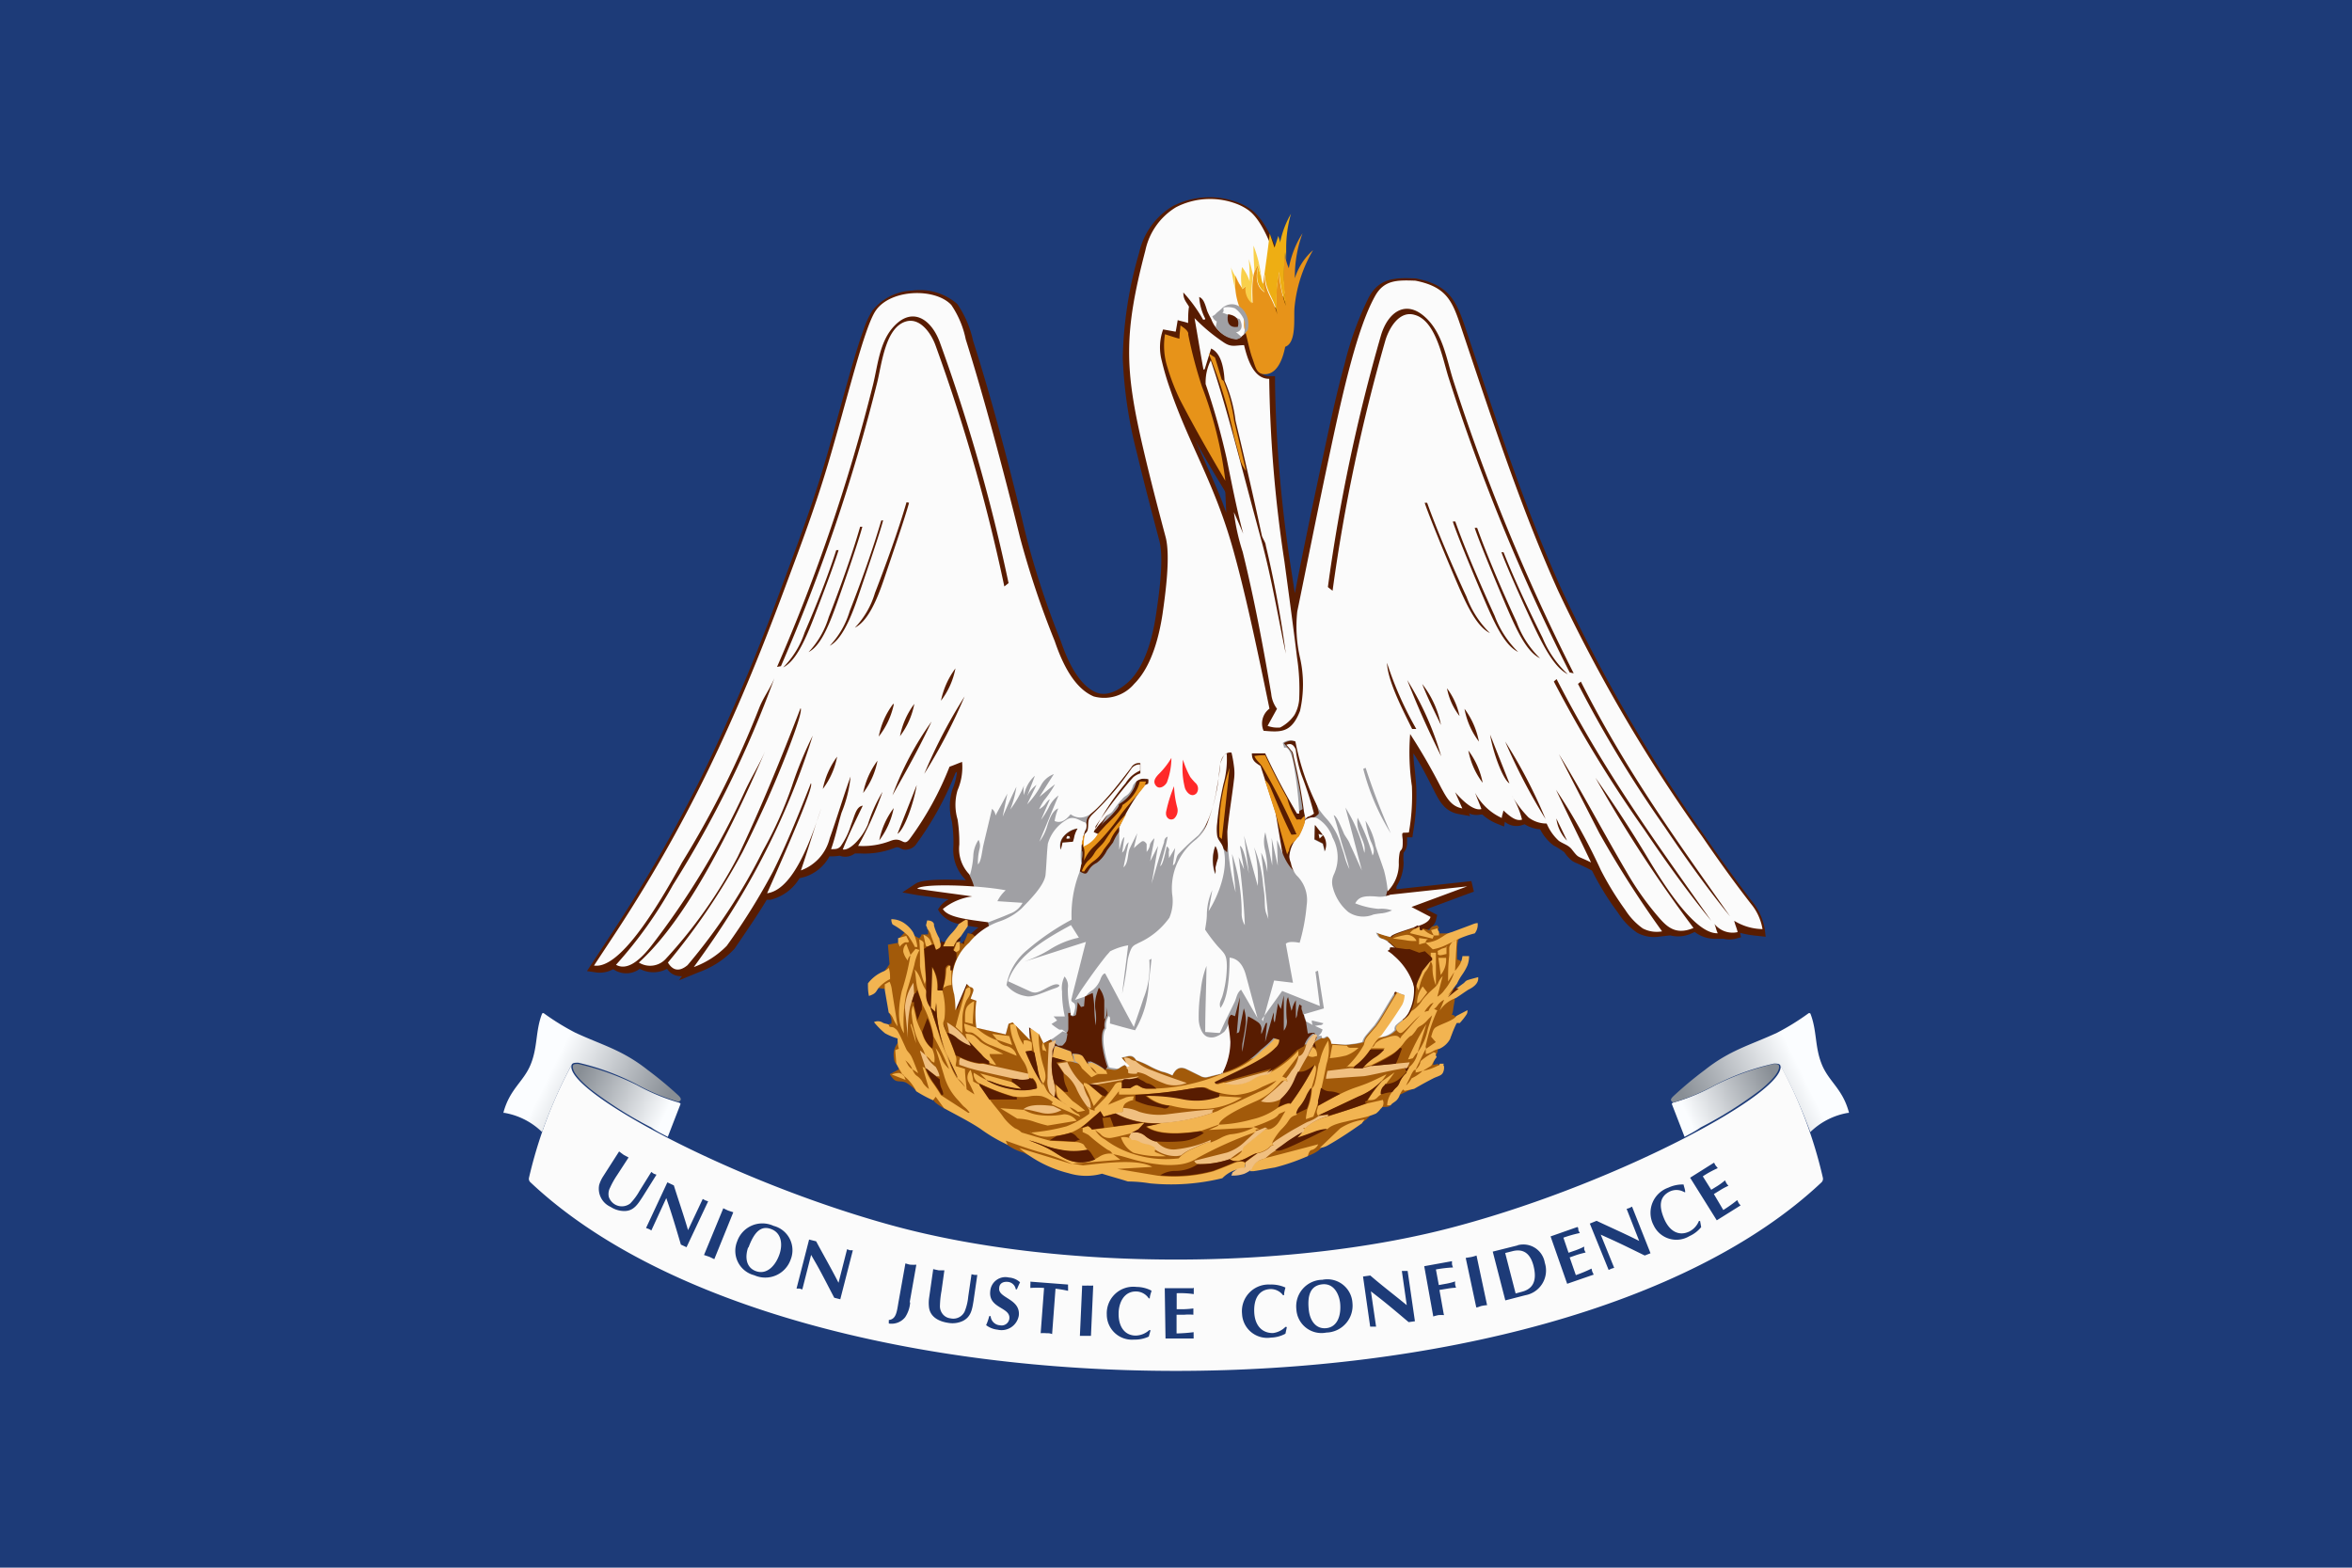 <svg xmlns="http://www.w3.org/2000/svg" xmlns:xlink="http://www.w3.org/1999/xlink" viewBox="0 0 187.09 124.72"><defs><linearGradient id="b5d8dbc5-0bcf-41b7-9914-916b42bd7e05" x1="52.87" y1="88.78" x2="46.03" y2="85.63" gradientUnits="userSpaceOnUse"><stop offset="0" stop-color="#fbfdff"/><stop offset="1" stop-color="#888e95"/></linearGradient><linearGradient id="a81d3460-2039-40aa-93a6-3dbe496d64f0" x1="43.66" y1="85.56" x2="51.99" y2="89.67" xlink:href="#b5d8dbc5-0bcf-41b7-9914-916b42bd7e05"/><linearGradient id="f6f4049c-07ce-42ac-b087-5657db9f6383" x1="134.21" y1="88.78" x2="141.06" y2="85.63" xlink:href="#b5d8dbc5-0bcf-41b7-9914-916b42bd7e05"/><linearGradient id="a2edd4e0-4d56-427b-9204-0a73ed4250a3" x1="143.43" y1="85.56" x2="135.1" y2="89.67" xlink:href="#b5d8dbc5-0bcf-41b7-9914-916b42bd7e05"/></defs><g id="eece767b-7b58-41dd-8dd9-9d9f5ca93d7e" data-name="Layer 2"><g id="bb8eb1f2-453d-4125-b6ae-c558bf14dce2" data-name="Layer 1"><rect width="187.09" height="124.72" style="fill:#1d3b78"/><path d="M111.08,70.75l5.53-.6.43-.05.2.84-.41.15-3.37,1.25.53.28.33.17-.08.36c-.13.61-.74.9-1.27,1.09l-.61.22v0a11.22,11.22,0,0,0-1.26.44v.06a5.52,5.52,0,0,1,1.61,2.37,4.37,4.37,0,0,1-.22,3.59v0l0,0a2.27,2.27,0,0,1-.37.45c-.2.17-.43.33-.62.51l.08.22-.25.22a2.14,2.14,0,0,1-1.58.68h-.11l-.73.07-.07.24-.26.08a5.52,5.52,0,0,1-.9.18,5.46,5.46,0,0,1-.57,0h0l-1.14-.08-.4-.07-.07-.33a.15.15,0,0,0,0-.06l-.3.15-.25-.26h0l-1.83.31,1.44-1.12-.07,0-1.21-.57.28-.07v-.05c0-.18-.1-.36-.16-.54l-.13-.46.46-.14.26-.08-1.68-.67-1.38,1.93-.17.24.74,2.65-1.2-2-1,1.36.56-2-.26-.44c-.29-.49-.58-1-.87-1.5l-.08.24c-.15.34-.31.66-.48,1l.06.37c.08.5.16,1,.19,1.49a5.84,5.84,0,0,1-.73,2.79l-.11.2-.22,0c-.4.08-.8.19-1.18.29a1.2,1.2,0,0,1-.89-.14l-1.06-.52c-.29-.14-.37,0-.5.25l-.21.45L93,86a3.44,3.44,0,0,0-.76-.27,5.39,5.39,0,0,1-1-.43l-.58-.3L90,85.3l-.18.08-.26.1-.2-.15-.12.07a.84.84,0,0,1-.63.14,3.2,3.2,0,0,1-.54-.09l-.26-.06-.09-.25a9.48,9.48,0,0,1-.41-1.65,3,3,0,0,1,.15-1.72,1.91,1.91,0,0,1,.3-1.16l.39-.59.41.58a.68.68,0,0,1,.17.35.86.86,0,0,1,0,.16l.53.14-1.49-2.8a2.35,2.35,0,0,1-.65.77,1.6,1.6,0,0,0-.4.33l-.09.18-.19.06L86,80a1.29,1.29,0,0,1,0,.34,3.11,3.11,0,0,1-.2.74l-.19.49-.38-.18-.38,0-.23.14a.52.52,0,0,1,.19.11l.34.28.34.27-.46.73-.39-.18,0,0-.54.4-.06,0-.06,0-.71.26-.42.16-.19-.41a2.39,2.39,0,0,1-.13-.28l.06,1L81.67,83l-1-1c0,.14-.08.29-.11.44l-.12.46L80,82.78l-2.32-.53-.26-.06-.09-.25a6.26,6.26,0,0,1-.09-2l-.1,0-.25-.08-.3.72-.72,1.76-.22-1.89a8.06,8.06,0,0,0-.08-1.2,4.49,4.49,0,0,1,1.26-4.53,6.85,6.85,0,0,1,1-.93c-.48-.07-1-.15-1.43-.26a2.53,2.53,0,0,1-1.63-.91l-.16-.26.18-.26a2,2,0,0,1,.67-.55L73,71.22,71.78,71l1.06-.7c.6-.4,2.87-.33,4-.27a3.38,3.38,0,0,1-1-2.74,11.25,11.25,0,0,0-.12-1.93,4.46,4.46,0,0,1,.06-2.61,4.62,4.62,0,0,0,.34-1.35L76,61.5a25.12,25.12,0,0,1-3.07,5.59,1.05,1.05,0,0,1-.94.51c-.4,0-.42-.31-.83-.14a6.56,6.56,0,0,1-2.77.44H68a1.26,1.26,0,0,1-1,.24l-.23-.06a2.92,2.92,0,0,1-.54.05l-.25,0A3.41,3.41,0,0,1,64,69.77l-.4.1a3.72,3.72,0,0,1-2.33,1.72l-.28,0c-.8,1.33-1.68,2.59-2.56,3.89a7.2,7.2,0,0,1-2.84,1.87L54,78l.25-.34a1.28,1.28,0,0,1-1.19-.58,2.28,2.28,0,0,1-2.17,0h0a1.79,1.79,0,0,1-1.89.16l-.23-.13a2.18,2.18,0,0,1-1.33.26l-.75-.11.42-.64,1.31-2a117,117,0,0,0,7.35-12.75,158.36,158.36,0,0,0,6.34-15c1.21-3.25,2.43-6.47,3.42-9.8q.27-.89.51-1.77c.63-2.18,1.2-4.38,1.84-6.55.25-.83.5-1.67.8-2.48a6.88,6.88,0,0,1,.73-1.58,4.28,4.28,0,0,1,3.16-1.57,4.53,4.53,0,0,1,3.58,1.07,8.24,8.24,0,0,1,1.25,2.91c1.47,4.61,2.72,9.36,3.87,14.06.13.55.26,1.1.4,1.66A67.49,67.49,0,0,0,84.38,51h0c.47,1.39,1.35,3.47,2.81,4.09.93.39,2-.28,2.66-.92,1.28-1.27,1.84-3.51,2.1-5.23.23-1.53.65-4.43.28-5.88-.62-2.35-1.24-4.69-1.79-7a35.51,35.51,0,0,1-1.13-7.59,32,32,0,0,1,1.3-8.35h0a5.79,5.79,0,0,1,2.66-3.71,6.4,6.4,0,0,1,5.41-.22,4.81,4.81,0,0,1,.82.47c1.66,1.18,2.53,4.7,3.22,6.59l.09.24-.14.2-1.88,2.76-.07.1-.1.06c-.29.15-.53,0-.78-.12a3.93,3.93,0,0,1-.62.78h.09l.09.37c.18.7.57,2.31,1.53,2.29h.49v.49a106.9,106.9,0,0,0,1.21,14.4L103,47.2c.73-3.76,1.52-7.51,2.32-11.25.5-2.34,1-4.7,1.64-7a24.94,24.94,0,0,1,1.92-5.29c.84-1.55,2.08-1.57,3.66-1.51h.07c2.73.54,3.25,1.8,4.05,4.22,2.32,6.92,4.59,14,7.59,20.6a126.29,126.29,0,0,0,11.28,19.44c1.24,1.81,2.52,3.59,3.85,5.32h0a4.77,4.77,0,0,1,1,2.19l.07.61-.61-.07a8.1,8.1,0,0,1-1.42-.24l.07.35-.45.12a2.09,2.09,0,0,1-.93,0l0,0-.77,0a2.62,2.62,0,0,1-1.53-.54l-.21.09a2.52,2.52,0,0,1-1.74.18h0l-.81.09a2.8,2.8,0,0,1-1.82-.3,5.43,5.43,0,0,1-1.53-1.6,21.74,21.74,0,0,1-2-3.22.83.83,0,0,0-.07-.13l-.49-.25-.66-.31a2.22,2.22,0,0,1-.41-.2,3.05,3.05,0,0,1-.64-.7,6,6,0,0,0-.86-.54,3.75,3.75,0,0,1-1.06-1.28,2.67,2.67,0,0,1-1.23-.4l-.28.09a1.44,1.44,0,0,1-1.3-.29l-.06.38-.57-.23a3.91,3.91,0,0,1-1.15-.72l-.16,0a1.51,1.51,0,0,1-.91-.1l.1.22-.9-.16c-1.12-.2-1.54-1-2-1.91s-1-2-1.62-2.92c0,.6.11,1.23.14,1.61s.06.62.08.94a17,17,0,0,1-.25,3.77l-.05.36-.36,0h-.07a2.31,2.31,0,0,1,0,.37,1.16,1.16,0,0,1-.27.85h0a4.25,4.25,0,0,0,0,.8,3.59,3.59,0,0,1-.56,1.87Zm-1.3.22h0a9.24,9.24,0,0,0-.28-1.5c0-.08,0-.16-.08-.23s-.1-.31-.16-.46l-.31.51-.2-.57-.09.42,0,.11.12.43-.29.1,0,.1,0-.08L108,70l-.11-.24.31,1.3a3.4,3.4,0,0,1,1.37-.09l.24,0Zm-1.93.24h0l-1-1.69a1.62,1.62,0,0,1-.1-.18,4.48,4.48,0,0,1-.22.52.94.94,0,0,0-.06.66,3.29,3.29,0,0,0,.77,1.48l.16-.27a1.6,1.6,0,0,1,.47-.52Zm-4.61-5.78h-.11l-.3,0-.16-.26c-.52-.9-1-1.8-1.5-2.71l.69,2.14v.07c.14.82.28,1.64.41,2.46a2.61,2.61,0,0,1,.59-.88,7,7,0,0,0,.36-.85Zm-1.14,3.09h0c0,.16,0,.31,0,.46v.44l-.8.1v0l-.15,1.27c.08.79.16,1.58.23,2.36l0,.46-.9.14-.1-.44a.75.75,0,0,0,0-.16,3.28,3.28,0,0,1-.19-.63c0-.12,0-.24,0-.35s0-.37,0-.54L99.9,72l-.35-1.29c-.06-.24-.13-.48-.19-.73l-.15,0c.13,1.2.22,2.4.28,3.6l.08,1.82-1-1.53a2.14,2.14,0,0,1-.32-1.23c0-.36,0-.73-.07-1.09l-.3.05-.11-.44c-.05-.24-.12-.5-.19-.78a9.65,9.65,0,0,1-1,2.34l-.13.22c0,.3-.06.6-.1.9a9.9,9.9,0,0,0,.86,1.1,4.75,4.75,0,0,1,.63.79,2.1,2.1,0,0,1,1.72,1.8c.23.87.46,1.73.7,2.6l.63-2.3.12-.4.41,0,.84.09-.45-2.43,0-.23.16-.18a1.26,1.26,0,0,1,1.09-.3,13,13,0,0,0,.44-2.5,2.31,2.31,0,0,0-.63-2,2.37,2.37,0,0,1-.61-1.21c0-.12-.07-.2-.09-.28ZM86.27,77.67h0c.45-.64.91-1.27,1.41-1.88l.31-.36c.3-.36,1.21-.51,1.67-.64l.7-.21v.08l.05,0a5.89,5.89,0,0,0,2.22-1.74,3.08,3.08,0,0,0,.16-1.62,6.94,6.94,0,0,1,.16-1.79l-.16,0-.52.89,0-.73-.24.83-.13.44-.9-.22.08-.45v0l-.63,1.16L90.92,69l-.16.21,0-1.38V67.7l-.2.19-.3.27c0,.09,0,.18,0,.24a1.65,1.65,0,0,1-.48,1l-1.1,1,.09-.4-.16.4,0-2.68c0-.59,0-1.18,0-1.78v-.11l0-.1c.15-.32.32-.65.5-1l-.14.2a1.44,1.44,0,0,1-.42.36.33.33,0,0,0-.1.06c-.14.14-.25.35-.41.5l-.25.27.29.12-.33.48a3.12,3.12,0,0,1-.94,1l-.09.15v-.1l-.24.12c0,.29,0,.59,0,.87a3.44,3.44,0,0,1-.24,1.09,9.16,9.16,0,0,0-.51,3.4l0,.28.55.88.07.12.76-.24-.21.85c-.22.84-.44,1.69-.65,2.53Zm-4.75-6.26h0a4.53,4.53,0,0,0,1.23-1.82c0-.6.08-1.2.12-1.8L81,70.33l1.35-3.41a1.19,1.19,0,0,1,.08-.2L81,68.45l1.43-3.27-1,.48.51-.82-1.21,1,.26-.41-.59.51.64-1.42-.25.33L79,67.09l.59-1.58h0L79,66.57h0c-.07.32-.15.64-.22,1a3.1,3.1,0,0,1-.57,1.68l-.4.35c0,.11-.07.23-.11.34l-.07.21a23.54,23.54,0,0,1,2.51.3l.92.17-.67.66-.09.09,1.12.07ZM94.68,26.56h0l-.35-.12L94,26.36c0,.13,0,.26-.07.39l-.08.49-.48-.09-.6-.11a5.25,5.25,0,0,0,.07,1.84,20.66,20.66,0,0,0,.59,2c.5,1.48,1.1,2.9,1.73,4.32s1.22,2.68,1.77,4c.22.53.42,1.06.61,1.59l-.07-1.63L97,36.83c-.41-1.74-.87-3.47-1.43-5.17l0,.07,0-.26L95.38,31a1.8,1.8,0,0,1-.06-.22l0-.07v-.07c0-.14,0-.27,0-.41l-.09-.48c-.18-1.07-.36-2.14-.55-3.2ZM110.5,80.74h0q.33-.48.63-1a1.8,1.8,0,0,0,.08-.21h0C111,79.93,110.74,80.34,110.5,80.74Z" style="fill:#581c01;fill-rule:evenodd"/><path d="M77.14,69.67a4.64,4.64,0,0,1,.39,1.06,9.26,9.26,0,0,0,.59,1.5l.48,1.15.11.58L80,79.65l2.29.91,1.31,2.1,0,2.13,11,1.35,11.77-2.44,5.65-1.2-1.5-4.7-.34-2.92s.21.11.3,0a1.5,1.5,0,0,0,.09-.45c0-.14,1-1.93,1-1.93l-.62-1a1.06,1.06,0,0,0-.19-.28,2.48,2.48,0,0,0-.54.08.94.94,0,0,0,.08-.2c0-.08.05-.17.05-.17l.21-.79,0-2.8.64-3L109,59l-5.22-.62s-3.86.59-4.15.59-8.53-1-8.88-1-4.67,1-4.67,1l-7,2.17S76.14,65.19,77.14,69.67Z" style="fill:#a0a0a4;fill-rule:evenodd"/><path d="M97.32,67.44c-.59-1.1-2.68.21-2-.76A2.83,2.83,0,0,0,96,65.35a16.15,16.15,0,0,0,.64-2.26c.07-.49.18-1,.25-1.46.1-.64,0-1.52.73-1.86l.27-.12.08.28a7.17,7.17,0,0,1-.26,2.54,24.7,24.7,0,0,0-.5,3.08,4.33,4.33,0,0,0,0,.88c.06.31,0,.64.15,1Zm-9.94-1.36h0l.15.07.27.11-.16.25a2.6,2.6,0,0,1-1.24,1.1l-.34.14v-.37a5,5,0,0,1,.06-.94c.07-.27.24-.3.29-.48s-.09-.7.18-1c.12-.13.21-.27.33-.39a21.14,21.14,0,0,0,3-3.5h0a1,1,0,0,1,.94-.44l.21,0v.86l-.15.06a2.3,2.3,0,0,0-1.05.9,19.75,19.75,0,0,0-2.5,3.64Zm15-7.07h0c.52-.21.86,0,1.07.51v.08a10.49,10.49,0,0,0,.45,1.9,28.56,28.56,0,0,1,1,3.11l0,.13-.09.09a1.29,1.29,0,0,1-.45.27h0a.2.2,0,0,0-.15.14l-.33.81-.14-.86c0-.23-.07-.46-.11-.68a34.65,34.65,0,0,0-.82-4.32v-.05a.79.79,0,0,0-.08-.31,4,4,0,0,0-.38-.44l-.23-.27Z" style="fill:#581c01;fill-rule:evenodd"/><path d="M90,64.16l.36-.28-.56,1c-.18.34-.36.69-.53,1l0,0,0,0a3.7,3.7,0,0,0-.73,1.14v0l0,0-.48.63a2.68,2.68,0,0,1-.82,1c-.92.46-.54,1.13-1.26.73l-.16-.11.07-.19c.06-.13.11-.26.17-.38l0-.37a1.88,1.88,0,0,0-.16-1.26l0-.09,0-.09a2,2,0,0,1,.08-.26l0-.17v0l.28-.45.4.21-.09.21a.06.06,0,0,0,0,0,2.55,2.55,0,0,0-.05.42,2.71,2.71,0,0,0,.67-.75h0c.22-.24.43-.48.65-.71v0C88,65.29,89,64.32,89,64.06V64l.09-.07a2.92,2.92,0,0,0,1.29-1.7c0-.34.52-.26.75-.25l.31,0-.23.72,0,0-.27.34h0C90.64,63.43,90.31,63.79,90,64.16Z" style="fill:#581c01;fill-rule:evenodd"/><path d="M99.72,60.93a2,2,0,0,1-.41-.62l-.22-.57.6-.09a5.11,5.11,0,0,1,1-.07l.29,0,.13.27c.54,1.15,1.12,2.29,1.74,3.41l0,.06v.08a4.13,4.13,0,0,0,.48,1.16.7.7,0,0,1,.19-.13l.61-.35.15,1,0,.26-.06.14s0,0,0,.06a6.52,6.52,0,0,1-.5,1.19l-.05.1-.08.06a1,1,0,0,0-.21.25l0,.05,0,0c-.25.24-.25.17-.35.53,0,.13.13,1.63.09,1.74-1-.76-1.33-2.13-2.11-4.66Z" style="fill:#581c01;fill-rule:evenodd"/><path d="M96.54,66.59a15,15,0,0,1,.84-5.67l1.34-3.47-.4,3.7c-.2,1.89-.41,3.77-.61,5.66l-.1,1-.72-.64L96.7,67l-.16-.15Z" style="fill:#581c01;fill-rule:evenodd"/><path d="M95.21,27.32a29.41,29.41,0,0,0,.9,3.25c.47,1.36.91,2.73,1.27,4.12A19.19,19.19,0,0,1,98,38.22l.12,2-1-1.67C95.8,36.39,94.6,34.22,93.43,32a16.22,16.22,0,0,1-1.08-2.67,6.15,6.15,0,0,1-.17-2.79l0-.64.6.2.56.18,0-.45.06-.88.71.52a1.7,1.7,0,0,1,.8.83l.06.19c0,.14,0,.27.08.41l1.27.76c.19.11.35.24.53.36l.15.09.05.17c.17.55.33,1.1.5,1.65l.1.1,0,0,0,0a12.88,12.88,0,0,1,.88,3.25c.31,1.34.63,2.67.94,4l.51,2.2-1.38-1.79a3.37,3.37,0,0,1-.57-1.21c-.15-.62-.34-1.23-.49-1.85-.29-1.21-.59-2.43-1-3.63a16.69,16.69,0,0,0-1-2.77Z" style="fill:#581c01;fill-rule:evenodd"/><path d="M72.91,86.82a3.55,3.55,0,0,0-.83-.68c-.39-.19-.74,0-1-.28s-.3-.4-.3-.4l.72-.38-.13-.43s-.23,0-.26-.46a1.5,1.5,0,0,1,.36-1.28c.38-.37.09-.24.09-.24l-1-1.11a1.26,1.26,0,0,0,.21-.09.1.1,0,0,1,.12,0,1,1,0,0,0,0-.45c-.07-.21-.15-.48-.15-.48l.06-.19-.38-1.67-.56-.07.24-.93.29-.46.37-.51-.13-1.55.86-.16.37-.24-.33-.12.46-.48.36,0,.44.32.33.17a1.44,1.44,0,0,0,.16-.21c0-.09,0-.1.16-.1s.39,0,.39,0l0-.43.14-.18.48.68.33.64,1,0s.28-.16.28-.16l.64.23a.45.45,0,0,1,.06-.32,5.59,5.59,0,0,0,.22-.56l.39.09.23.22-.41.44a4,4,0,0,0-1.16,4.11,7.74,7.74,0,0,1,.1,1.27l.85-2.1.25.24c.29,0,.35.11.26.37s-.14.37-.2.57l.46.16a7.3,7.3,0,0,0,0,2.15L80,82.3l.24-.94.32-.11L82,82.65l-.06-1,.79.54L83,83l.68-.25,0,.15v.5l.35.65,1.46.49,1.12.27.62.28.9-.05a3.55,3.55,0,0,0,.47.08A.54.54,0,0,0,89,85a2.37,2.37,0,0,1,.46-.25c.09.06.13.11.21.17l.18-.08a4.54,4.54,0,0,1-.64-.67l.56-.13c.3,0,.45.08.62.34a6.78,6.78,0,0,1,1.11.49,7.08,7.08,0,0,0,.9.4,3.55,3.55,0,0,1,.86.31c.28-.61.67-.73,1.16-.48l1.06.52a.8.8,0,0,0,.55.1c.37-.09.88-.23,1.23-.29a5.67,5.67,0,0,0,.31-.7h.36l5.42-1.63.83,0,1.06-.58a.28.28,0,0,0,.08.12l.34-.18a.8.8,0,0,1,.35.6h0l1.1.07a5,5,0,0,0,.53-.05,4.36,4.36,0,0,0,.83-.16c.11-.41.21-.48.68-1,.63-.73.06,0,.42-.52s.74-1.22,1.52-2.48c.27.09.47.2.75.28a1.85,1.85,0,0,1-.19.76c-.6,1-1.11,1.67-1.63,2.4a.48.48,0,0,1-.31.17l-.08,0a1.2,1.2,0,0,1,.19,0,1.75,1.75,0,0,0,1.23-.57.4.4,0,0,1,.1-.38c.22-.21.46-.38.7-.58a2.12,2.12,0,0,0,.29-.38,3.9,3.9,0,0,0,.19-3.22,5.19,5.19,0,0,0-1.52-2.2,2.41,2.41,0,0,0-.51-.38c-.39-.22-.49,0-.74-.61a7.83,7.83,0,0,0,1.17.36c0-.19.79-.41,1.57-.67a1.14,1.14,0,0,1,.22-.07l0,0,.14.19.45,0,.06-.16.52.15s.13-.28.31-.32a1,1,0,0,0,.3-.09l.17.2a.22.22,0,0,0-.07.23.44.44,0,0,0,.12.23l.46,0,1.21-.07s-.12.43-.21.66a2.51,2.51,0,0,0-.07.76,6.14,6.14,0,0,0,0,.74.53.53,0,0,1,.35.18c.14.17-.76,1.7-.76,1.7l.22,1.34s-.11.58-.13.77a1.86,1.86,0,0,1-.1.41.27.27,0,0,1,.29.18.45.45,0,0,1-.07.45l-.25,1s-.31.21-.37.38-.73.74-.73.74v.17a1.33,1.33,0,0,1-.27.43c-.12.09.07,0,.07,0l-.18.63.42-.08.1.17-2.16,1.81-1.14.54-.47.55a1.15,1.15,0,0,1-.15.23.32.32,0,0,1-.26.11,2.65,2.65,0,0,1-.56,0c-.13,0-.73.56-.73.56v.06a2,2,0,0,1-.78.66,3.93,3.93,0,0,1-.48.16l-2.64,1.76s-.18.4-1.17.73-1.17.15-1.17.15-3,.61-3.2.57a6.56,6.56,0,0,0-.84-.08l-2.78,1L92.59,94l-3.27-.68L87.71,93l-2.19,0L81.8,91.9l-.38-.19a4.32,4.32,0,0,1-1.32-.64,2.84,2.84,0,0,1-.78-.87l-4.2-2s-.78-.44-.85-.64S72.91,86.82,72.91,86.82Z" style="fill:#a25a0a;fill-rule:evenodd"/><path d="M75,78.64a1.06,1.06,0,0,1,.68-.27c0-.5,0-1,0-1.5h-.07l-.06-.05a.4.4,0,0,0-.28.39A5.34,5.34,0,0,1,75,78.64Zm38.44,4.8h0l.77-.53c-.13-.14-.25-.29-.37-.43.08-.23.14-.58.33-.72.37-.27,1.5-.57,1.66-.92l.9-.47c0,.12,0,.23-.08.35a5,5,0,0,1-.54.68.62.62,0,0,0-.24,0,10.55,10.55,0,0,0-.52,1.26,1.78,1.78,0,0,1-.87.79,1.36,1.36,0,0,0-.55.22,1.51,1.51,0,0,1-.52.19c0-.14,0-.28,0-.42l-.78,1.6a.12.12,0,0,1-.14.09,1.88,1.88,0,0,0-.29.5c-.11.25-.25.49-.35.73a2.23,2.23,0,0,0,.44-.57,3.11,3.11,0,0,0,.87-.59l-.41.11c-.09,0-.11,0-.14.06V85.1a1.06,1.06,0,0,0,.36-.52.26.26,0,0,1,.08-.2,6.17,6.17,0,0,1,1-.67l.18.08a.27.27,0,0,0,.06.3,3,3,0,0,0-.39.63l-.1.1-.62.38a4.54,4.54,0,0,0,1.19-.41c.1,0,.11-.07.17-.16h.32a.13.13,0,0,0,0,.19.91.91,0,0,1-.08.52.49.49,0,0,1-.23.22c-.15.08-.34.14-.49.21-.53.27-1,.53-1.57.86l-.77.16s-.06-.09-.1-.1-.19.22-.27.41a1.1,1.1,0,0,1-.25.43c-.14.15-.4.26-.48.41l-.28,0a1.91,1.91,0,0,1,.57-1.26,1.7,1.7,0,0,1,.19-.19,1,1,0,0,0,.22-.33,2,2,0,0,1,.57-.81l0-.08.21-.37a2,2,0,0,0,.68-1.21l.68-2.21A19.87,19.87,0,0,0,112,84.29l.38-.09.11-.15a1.5,1.5,0,0,1,.29-.34,4.51,4.51,0,0,0,.79-1.81c.09-.33.25-.73.35-1.12l-.32.32a2,2,0,0,1-.64.54.69.69,0,0,0-.3.29,2.6,2.6,0,0,1-.35.44.34.34,0,0,1-.12.06l-.09.07a2.91,2.91,0,0,0-.44.49,3.24,3.24,0,0,1-1.14,1c-.44.26-.92.5-1.41.74l-.68.17a4.11,4.11,0,0,1,1-.88,3.07,3.07,0,0,0,.72-.62c-.31,0-.7,0-1.11,0,.36-.24.22-.17.37-.39a1.73,1.73,0,0,1,.81-.43c.44-.15.87-.27,1.05-.07s.15,0,.21-.07c.52-.55,1-1.15,1.56-1.74-.12.13-.3.26-.42.38-.34.34-.64.69-1,1-.15.13-.28.15-.42,0a.35.35,0,0,1,0-.57c.22-.21.46-.38.7-.58s.24-.34.4-.5a2.45,2.45,0,0,0,.84-.86,7.34,7.34,0,0,1,.91-.94,1.37,1.37,0,0,0,.33-.38,1.7,1.7,0,0,1,.38-.59c-.15.55-.28,1.09-.43,1.64a1.81,1.81,0,0,0,.59-.56,3.86,3.86,0,0,0,.75-1.39l-.48.74c0-.67,0-1.32.09-2.08,0-.21,0-.42,0-.63a.79.79,0,0,1,.6-.6c-.05.82-.09,1.64-.14,2.46a3.69,3.69,0,0,0,.41-.56,1.87,1.87,0,0,0,.18-.61h.53a2.14,2.14,0,0,1-.14.76,4.44,4.44,0,0,1-.42.73,4.6,4.6,0,0,0-.4.7l-.72.94c.43-.36.82-.67,1.28-1a.83.83,0,0,1,.19-.18c.17-.09.72-.21.93-.28.06.42-.26.75-.78,1-.34.22-.64.44-1,.67a2.49,2.49,0,0,0-1.28,1c.11-.29.26-.59.35-.87a1.44,1.44,0,0,0-.51.44,1,1,0,0,1-.29.29l.26.12a13.62,13.62,0,0,0-.93,2.89Zm-4.61,4.09h0c.3,0,.52,0,.73-.21a1.87,1.87,0,0,1,.29-.25.77.77,0,0,1,.27-.64c.27-.39.54-.72.81-1.11l-1,.71a9.81,9.81,0,0,0-1.13,1.5Zm-1.73-2.67h0l.66,0a5,5,0,0,0,1.16-1.19c.21-.27.53-1,.84-1.09a.48.48,0,0,0,.31-.17c.52-.73,1-1.39,1.63-2.4a1.85,1.85,0,0,0,.19-.76c-.28-.08-.48-.19-.75-.28-.78,1.26-1.17,2-1.52,2.48s.21-.21-.42.52-.58.65-.71,1.16a7.22,7.22,0,0,1-1.39,1.78ZM104.84,88h0c0,.15-.09.31-.1.45a.54.54,0,0,0,.11.32l3.22-1.52A5.27,5.27,0,0,0,109.91,86a4.7,4.7,0,0,0,.38-.53c-.58.28-1.17.58-1.72.79s-.84.28-1.31.48c-.76.32-1.58.79-2.42,1.25Zm.14,3.33h0l1.63-1.56a4.67,4.67,0,0,1,1.93-.7c-.07.11-.14.19-.2.3-.88.62-1.77,1.22-2.64,1.71a1.59,1.59,0,0,1-.72.25Zm-5.55,1.86h0a1.79,1.79,0,0,1,.62-.81,5.15,5.15,0,0,1,1-.34l3.81-1a.82.82,0,0,1-.5.45c-.17,0-.26.23-.33.49a16.74,16.74,0,0,1-2.63.91c-.54.08-1.15.22-1.69.29-.13,0-.23,0-.3,0Zm6.37-9.06h0c.06-.34.12-.68.19-1l1.16.07a.26.26,0,0,0,.23.16l.69,0a2.83,2.83,0,0,1-1,.62,8,8,0,0,1-1.31.21ZM104.05,84h0a4.76,4.76,0,0,1,.35-.67c.26.08.37.32.37.68l-.32.08a.79.79,0,0,1-.4-.09Zm.42,4.84h0l-.59.2c0-.25.07-.49.1-.73a5.17,5.17,0,0,0,.38-1.72.82.82,0,0,0,.24-.47c.14-.46.22-1.13.29-1.43,0-.08.06-.12.08-.22a5.27,5.27,0,0,1,.68-1.68,3.79,3.79,0,0,1-.13,1.86c-.13.64-.26,1.28-.4,1.92a13.07,13.07,0,0,1-.65,2.27ZM110,87.51h0l-1.25.28c-1,.34-2,.67-3,1l-.33.09a4.54,4.54,0,0,0-1.67.91h-.17a.22.22,0,0,1,0,.32l-.41.45c.41-.13.85-.29,1.29-.45a3.37,3.37,0,0,1,1.11-.25c.18-.21.53-.42,1.51-.63.5-.13,1-.22,1.47-.34a5.11,5.11,0,0,0,.91-.3,1.81,1.81,0,0,0,.36-.37.58.58,0,0,0,.19-.67ZM81.62,83.65h0l.45-.07a2.56,2.56,0,0,0,0-.6c-.06-.18-.5-.22-.5-.22a.07.07,0,0,1-.08,0c-.06,0-.09.1-.06.37a3.06,3.06,0,0,1-.43-.82c-.08-.24-.15-.56-.24-.86l-.41.07A4.26,4.26,0,0,0,80.7,83c.1.24.17.47.28.7a6.38,6.38,0,0,0,.38.67,2.29,2.29,0,0,1,.42,1.07c-.06.26-.11.42.16.37s.2-.06.31.07a1,1,0,0,1,.25.7,4.19,4.19,0,0,1-2,.06,5.72,5.72,0,0,1-2-.71,3.6,3.6,0,0,1-.52-.26c-.18-.11-.35-.23-.53-.32a.85.85,0,0,0,.37.8,15.89,15.89,0,0,0,2.72,1.06,3.67,3.67,0,0,0,1.43,0,2.9,2.9,0,0,1,.88,0,2.39,2.39,0,0,1,.9.48.35.35,0,0,0-.1.16l2.28,1-.11-.19a1.68,1.68,0,0,1-.73-.57,2,2,0,0,1,.64.37c.18,0,.38-.06.58-.1a12,12,0,0,0-1-.77l-.58-.61L84,86.28a3.39,3.39,0,0,0,.11.93c.1.31.56.58.83.75l-1-.65a1.31,1.31,0,0,1-.71-.61,5.77,5.77,0,0,0-.29-.55A11.51,11.51,0,0,1,82,84.54c-.14-.31-.28-.6-.39-.89ZM76.05,75h0l.34-.09-.07.1a1.49,1.49,0,0,1,0,.56.38.38,0,0,1-.22.15.19.19,0,0,1-.23-.11c.08-.2.16-.4.23-.61ZM75,75.31h0l.87,0a1.67,1.67,0,0,1,.33-.56,3.09,3.09,0,0,0,.23-.25l.55-.81c0-.16,0-.32,0-.47a.3.3,0,0,1-.14-.06c-.08.06-.16.08-.24.14s-.23.15-.34.22a4.08,4.08,0,0,1-.58.75,3.61,3.61,0,0,0-.67,1Zm-.55.28h0a10.07,10.07,0,0,0-.37-1.09,1.17,1.17,0,0,0-.32-.6c0-.1-.07-.19-.1-.28l.09-.39c.21,0,.47.06.54.28a.23.23,0,0,1,0,.11,4.34,4.34,0,0,0,.44,1.06c0,.16.06.3.08.42a.86.86,0,0,1,0,.15c0,.17-.21.26-.4.34Zm-1-1.22h0c.08.3.13.6.21.9a.15.15,0,0,1,.12.07l.36-.17a3.31,3.31,0,0,0-.18-.42,1.08,1.08,0,0,0-.51-.38Zm.14,4h0a5.39,5.39,0,0,1-.41-1.53c0-.13,0-.26,0-.41,0-.56,0-1.13-.06-1.69.12.06.31.13.35.27a1.72,1.72,0,0,1,0,.24c.06.87.11,1.73.17,2.6l0,.15-.09.37Zm-1.12,3.07h0A5,5,0,0,1,72.86,83c-.14-.48-.29-1-.43-1.46Zm-.56.77h0a11.45,11.45,0,0,1,.22-3.34c.22-.68.41-1.4.6-2.1a4.13,4.13,0,0,1,.41-1.19l-.31-.09-.4.48-.34-.87a.78.78,0,0,0-.24.62,1.73,1.73,0,0,0,.37.71c0-.09,0-.2.2-.43a19,19,0,0,1-.69,2.86c-.4,1.82-.2,2.77.18,3.35Zm5.22,6.32h0a2,2,0,0,0-.46-.49c-.17-.16-.3-.34-.44-.49a4.59,4.59,0,0,1-1.14-2c-.22-.72-.44-1.45-.67-2.17a3.38,3.38,0,0,1,.51.93,2.41,2.41,0,0,0,.57.74,23.76,23.76,0,0,0-1.23-2.58,8.68,8.68,0,0,0-.86-2.49c-.13-.38-.28-.81-.42-1.31s-.11-.92-.23-1.53c.5.46.55,1.31,1,1.75A1.63,1.63,0,0,0,74,80.14c.28.84.54,1.65.75,2.39s.51,1.26.77,2a5.89,5.89,0,0,0,.52,1.12c0,.06.09.11.17.21s.45.52.56.63a2.1,2.1,0,0,0-.6-.69c-.26-.55-.52-1.09-.77-1.64A10.79,10.79,0,0,1,74.55,81a10.67,10.67,0,0,1-.09-1.26l-.09.73L74,80.14c0-1.08.07-2.16.1-3.25a3,3,0,0,1,.44,1.88l.41,0a5.79,5.79,0,0,1,.19,2.14,1.24,1.24,0,0,1-.09.38.41.41,0,0,0,0,.27c.09.31.26.63.44,1.06s.4,1,.53,1.38,0,.55,0,.82l.74.22c0,.54.09,1.09.13,1.63l.62.4A10.37,10.37,0,0,0,77,86a.84.84,0,0,1,.21-.88,4.23,4.23,0,0,1,.21.93l.5.26c.31.42.56.8.82,1.18s.69.85,1,1.28a3.67,3.67,0,0,0,1,1,1.45,1.45,0,0,1,.52.33c.75.22,1.49.45,2.29.66l2,.1a1.21,1.21,0,0,1,.62.18.38.38,0,0,1,.09.12,1.25,1.25,0,0,0,.29.34,5.3,5.3,0,0,1-2.17,0A7.23,7.23,0,0,1,83,91.1a9.18,9.18,0,0,0-1.17-.38c.54.21,1,.39,1.28.53,1,.46,1.55,1.13,2.69,1.23A2.86,2.86,0,0,0,87.49,92a1.57,1.57,0,0,1,1-.21l.63.48-3.82.31.85.14c1.39-.14,4.32-.58,5.5.12L88.87,93l3.23.54a11.81,11.81,0,0,0,4.39-.34c.55-.2,1.11-.42,1.69-.67.22-.09.68-.2.86,0a.68.68,0,0,1-.06.42,2.63,2.63,0,0,0-1.75.79,17.13,17.13,0,0,1-5.75.41A11.34,11.34,0,0,0,89.72,94c-.68-.22-1.37-.4-2.06-.62A4.74,4.74,0,0,1,85,93.34a9.67,9.67,0,0,1-3.92-2l4.23,1.29a13.65,13.65,0,0,0-2.72-1c-.87-.26-1.73-.57-2.59-.88l.15.33A12.63,12.63,0,0,1,78,89.82c-.87-.59-2-1.14-2.91-1.66l-.66-.9-.21.28a9.74,9.74,0,0,1-1.34-.72,3.51,3.51,0,0,0-1.07-1.29l-.51-.88-.09-1.1.29-.11a2.74,2.74,0,0,1-.1-.82,4.63,4.63,0,0,1-1-.41,6.18,6.18,0,0,1-.88-.89.72.72,0,0,1,.71.05c.14.08.4.09.46.16s0,.12.1.16.25,0,.38.12a.69.69,0,0,1,.24.24c.25.43.48,1,.7,1.46.1.19.25.27.4.57s.35.86.53,1.3c-.16-.09-.3-.21-.46-.3a1.7,1.7,0,0,0-.57-.72c.08.12.15.25.23.39a1,1,0,0,0,.34.33,1.5,1.5,0,0,0,.23.41c.09.1.2.15.29.24a1.41,1.41,0,0,1,.33.45,1.89,1.89,0,0,0,.47.47l-.52-1.78.18.1a4.87,4.87,0,0,0,.62,1.16,12.22,12.22,0,0,1,.66,1l2.18,1.41Zm-5.25-3h0a1.33,1.33,0,0,0-.34-.16,1.62,1.62,0,0,0-.6.12l1.1.43s-.12-.28-.16-.39ZM73.61,84h0a1.05,1.05,0,0,1,.48.43l.23.12a1.85,1.85,0,0,0-.18-1.11,2.42,2.42,0,0,1-.81-1.31,6.8,6.8,0,0,1-.43-1c-.08-.37-.17-.75-.26-1.12a1.22,1.22,0,0,0-.11.76,6.75,6.75,0,0,0,.28,1.43,4.28,4.28,0,0,0,.5,1.09,2.68,2.68,0,0,1,.3.72Zm-2.9-7h0a1.45,1.45,0,0,1-.47.3,3,3,0,0,0-1.2.94c0,.32,0,.63.08,1,.59-.2.53-.33.79-.67a2.89,2.89,0,0,1,.89-.67c0-.28,0-.57-.09-.85Zm-.38,1.36h0a2.59,2.59,0,0,1,.43-.25,1.84,1.84,0,0,1,.17.55c.15,1,.32,2,.47,3a3.41,3.41,0,0,1-.35-.6.66.66,0,0,0-.09-.19,1.2,1.2,0,0,0-.27-.31c-.1-.61-.21-1.2-.31-1.81,0-.14,0-.28,0-.41Zm2.61-3h0a.14.14,0,0,0-.15,0,8.86,8.86,0,0,0-.54-.9A6.06,6.06,0,0,0,71,73.55a.83.83,0,0,1-.1-.42A1.83,1.83,0,0,1,72,73.5a2.46,2.46,0,0,1,.63.67,3.75,3.75,0,0,1,.34,1.14ZM71.44,75h0c0-.12,0-.24,0-.36l.65-.18.22.46c-.14.12-.23,0-.37.08a1.09,1.09,0,0,0-.37.32L71.44,75ZM76,81.68h0c.18.18.37.33.55.51,0-.35,0-.69,0-1a3.89,3.89,0,0,1,.31-1.54c.08-.17.19-.29.27-.48a.7.7,0,0,0,0-.61c-.1,0-.19.06-.3.12-.26,1-.55,2-.81,3Zm1.38-.24h0c0-.59.08-1.19.11-1.79A1.71,1.71,0,0,0,77,80c-.3.32-.22.91-.24,1.32l.67.16Zm-.67,0h0l.94.32a4.63,4.63,0,0,0,1.64,1,1.43,1.43,0,0,0,.77.47,1,1,0,0,1,.81.77c-.67-.27-1.36-.58-2-.82a2.54,2.54,0,0,1-.74-.4,3.84,3.84,0,0,0-.74-.59c-.24-.11-.34,0-.51-.1s-.08-.07-.1-.15a2.19,2.19,0,0,1-.08-.48Zm.08.82h0a1.14,1.14,0,0,1,.7.16,3.82,3.82,0,0,1,.46.43,2.78,2.78,0,0,0,.52.33l1.34.68-1.1,0,.06.22a6.72,6.72,0,0,1,.47.66A1.83,1.83,0,0,1,78.07,84c-.4-.4-.76-.8-1.16-1.2,0-.17-.07-.33-.1-.5Zm2.14,0h0l1.35.17c.08.24.16.47.23.71l-1.21-.42c-.12-.16-.25-.31-.37-.46Zm4.08.78h0c.08.21.16.39.21.54s-.06,0-.14,0a.18.18,0,0,0-.11,0,.73.73,0,0,1,0-.63Zm-1-1.17h0c.2.09.42.23.61.32a8.45,8.45,0,0,0,.3,2.36c.14.51.47,1.26,0,1.72a4.51,4.51,0,0,1-.43-1.44c-.21-.89-.37-1.91-.53-3Zm1.75,2.27h0c0-.14,0-.29,0-.43s.09-.27.13-.41c0,0,.08,0,.12-.06l1.23.45c.08.26.15.51.23.76H84.9l-1.11-.31Zm1.76.31h0l-.13-.58c.46,0,.77.07.88.27l.54.85a1.1,1.1,0,0,0,.51.46l-.5.26L86.06,85a1.17,1.17,0,0,0-.51-.55Zm1.8,1h.76L88,85.22a4.72,4.72,0,0,0-1.18-.68.17.17,0,0,1-.2,0l0,.24a1.65,1.65,0,0,1,.68.73ZM78.56,86h0l-.59-.6,2.6.71a6.23,6.23,0,0,1,.76.57,9.06,9.06,0,0,1-2.19-.51,2.22,2.22,0,0,0-.58-.17Zm1,2.17h0l1.89.13a3.08,3.08,0,0,0,1.19.41,6,6,0,0,0,2-.06,1.29,1.29,0,0,1,1,.52l-2.3.38c-.36-.08-.72-.19-1-.28A4.33,4.33,0,0,0,80.92,89l-1.4-.86Zm2.41,1.94h0a16,16,0,0,0,2.87-.5,7.71,7.71,0,0,0,1.81-1,2.34,2.34,0,0,1,0-.26c0-.07-.07-.14-.11-.22s.14.08.2.13a3.21,3.21,0,0,1,.33.12v-.18l.9-.92a11.65,11.65,0,0,0,.72-1,.53.53,0,0,1,.55-.15c0,.13,0,.26,0,.38l-1.1,1.39,1.44-.6a2.59,2.59,0,0,1,.57-.07c.09,0,0,.1,0,.15a.14.14,0,0,0,0,.14,1.48,1.48,0,0,0-.63.27.59.59,0,0,0-.17.58c0,.08-.1.13-.16.14a8.61,8.61,0,0,0-1.41.33l-.26-.44c-.25.24-.54.47-.79.69a5.13,5.13,0,0,1-1.48,1,8.46,8.46,0,0,1-1.65.33,2.53,2.53,0,0,1-1.69-.38Zm4.13-.36h0l.4-.13c.06,0,.09,0,.13,0s.22.18.25.26l4.23-.56-.51.54-.55.29c-.56.14-1.14.29-1.65.38a1,1,0,0,1-.29,0,.85.85,0,0,1-.57-.3c-.11-.1-.29-.21-.43-.33a2,2,0,0,0,.79.76,7.22,7.22,0,0,0,1.19.73,8.44,8.44,0,0,0,4.67.77,3,3,0,0,1,.91-.67l.92-.42c.15-.06.61-.28.74-.18a7.15,7.15,0,0,0,.71-.32,2.92,2.92,0,0,1,.82-.32,4.79,4.79,0,0,0,1.87-.55l-3.58.2.7-.31.11-.12-1.41.5c-2.11.33-3.57.22-4.36-.36l1.31-.28a15.52,15.52,0,0,0,4.34-.93,10.79,10.79,0,0,1,1.3-.59l2-.94a3.71,3.71,0,0,0,1.4-.9l-1.16.51a5,5,0,0,1-2.12.64,5.47,5.47,0,0,1-2.07-.46,1,1,0,0,0-.52-.16c-.29,0-.71.08-1,.12a27.47,27.47,0,0,1-5.66.46L89,86.8c.08-.08.14-.22.24-.21l.66,0c.12-.08.4-.3.54-.26a2,2,0,0,1,.29.15,1,1,0,0,0,.49.14,15.09,15.09,0,0,0,6-1.19,6.86,6.86,0,0,0,3.2-1.88,7.48,7.48,0,0,0,1-.92l.46.13a.82.82,0,0,1-.31.64c-.89,1-3,1.83-4.83,2.73a1.09,1.09,0,0,0,.08.15l.53-.15a2.81,2.81,0,0,0,2.3-.27,2.21,2.21,0,0,1,.71-.34,2.44,2.44,0,0,0,.46-.07,8.54,8.54,0,0,0,2.46-1.86c0,.13,0,.26,0,.39L102,85.65l.32.14c0,.09.07.17.11.25a.71.71,0,0,0-.26-.07.37.37,0,0,0-.32.15c-.28.28-.51.54-.73.73a4.78,4.78,0,0,1-1.24.77c-1.95.86-2.84,1.46-2.93,1.86a11.29,11.29,0,0,0,2.64-.42,5.46,5.46,0,0,0,2.06-.93c.43-.2.85-.41,1-.29a22.1,22.1,0,0,0,1.92-3.1c.28.16,0,1-.24,1.82a4.25,4.25,0,0,0-.35.58,3.59,3.59,0,0,1-.53.88,1.28,1.28,0,0,0-.31.68c-.54.14-.54.36-.82.72a5,5,0,0,1-.44.48,5.51,5.51,0,0,0-.58.81c-.08.15-.14.26,0,.4-.24,0-.27.12-.43.25a2.06,2.06,0,0,1-.78.36,1.6,1.6,0,0,0-.33.11c-.18.08-.39.19-.58.29-.58.3-1,.35-1.35.1a1.93,1.93,0,0,0,.93-.58c.06-.24,0-.32.25-.49l1.63-1.32c.14.09.28,0,.41,0a1.43,1.43,0,0,0,.68-.57c.14-.2.27-.45.52-.86l-.44.19c-.13.06-.11.12-.23.22a1.85,1.85,0,0,1-.27.19,11.69,11.69,0,0,1-1.6.65l.45.18-.32.06c.17.1.11.17-.07.21a31.27,31.27,0,0,0-4.46,2,3.37,3.37,0,0,1-1.44.54,6.91,6.91,0,0,1-1.7,0,12.26,12.26,0,0,1-1.58-.28c-.68-.15-1.58-.48-2.09-.53-.15-.29-.22-.25-.44-.38a13.68,13.68,0,0,1-1.47-1.15,5.14,5.14,0,0,0-.47-.23c0-.12,0-.24,0-.36ZM92.77,92h0l-.85-.33a.12.12,0,0,1-.06-.06s0-.14.07-.19a.08.08,0,0,1,0-.13,1.51,1.51,0,0,0-.7-.3,1.43,1.43,0,0,1-.58-.21.94.94,0,0,0-.43-.12c-.18,0-.36-.14-.56-.17a1.15,1.15,0,0,0-.49,0,2.17,2.17,0,0,0,1,1.23,8.36,8.36,0,0,0,2.55.27ZM87,88h0s-.17-.41-.28-.7a5.94,5.94,0,0,0-.32-.67c-.13-.25-.19-.27-.19-.27v-.25s0,.06.08.06a.11.11,0,0,0,.07,0l.27.14.34.29.71.6L87,88Zm4.22-.82h0a3.28,3.28,0,0,0,1.92.78,7.88,7.88,0,0,0,2.39.27,6,6,0,0,0,3.26-.91L97,87.21a5.48,5.48,0,0,1-2.84.2,14.33,14.33,0,0,0-3-.28ZM113.39,75h0l.58.53a4,4,0,0,0,1-.32c.29-.13.57-.27.87-.42a7.58,7.58,0,0,1,1.47-.53,1.13,1.13,0,0,0,.23-.82c-.19,0-.37.09-.56.16l-1.5.56a1.85,1.85,0,0,0-.52.22c-.13.08-.22.15-.33.21a2.51,2.51,0,0,1-1.2.41Zm-2.6-.34h0l1,.14a3.23,3.23,0,0,0,.89.06.85.85,0,0,0-.83-.48,5.59,5.59,0,0,0-1.06.28Zm1.36-.42h0a.94.94,0,0,1,.37-.32l.4-.21c0,.25,0,.42.31.23a2,2,0,0,0,.83.49,2.6,2.6,0,0,0-.1.25l-1.81-.44Zm1.91.19h0a1.71,1.71,0,0,1-.22-.43l.51-.14a.3.3,0,0,0,.11.25c0,.1,0,.2,0,.31Zm-1.18.71h0l.45-.12s.06,0,.08-.07,0-.15.19-.22l-.72-.1v.51Zm2.25.2h0l-.44.14-.34.18a.4.4,0,0,1,0,.28s0,0,.06,0,0,.06.13.06.34-.06.52-.1l0-.61Zm-.71.89h0l.18,1.34a1.93,1.93,0,0,0,.43-1.36l-.61,0Zm-1.57,2.57h0a4.7,4.7,0,0,1,.51-1.46,2,2,0,0,0,.44-.85h-.7c-.09.22-.2.45-.3.67a3.46,3.46,0,0,0-.28,1l.33.64Zm.32-.32h0a2.22,2.22,0,0,0-.45,1.36l.2-.11c.21-.25.4-.5.61-.78l-.36-.47Zm.64-2.67h0v.68a.81.81,0,0,1,.14.42,3.62,3.62,0,0,0,.27,1.49V75.8l-.4,0Zm-.48,4.7h0l.2-.07c.11,0,.09,0,.18-.19l.32-.47a.66.66,0,0,0-.36.25C113.51,80.18,113.33,80.46,113.33,80.46Z" style="fill:#f2b451;fill-rule:evenodd"/><path d="M72.22,82.5a10,10,0,0,1,.18-2.41c.11-.37.19-.66.32-1l-.06-.9a4,4,0,0,0-.68,2l.24,2.39Zm1,1.1h0l.43.37a2.71,2.71,0,0,0,.78.91,3,3,0,0,1,.29.65c0,.06,0,.11,0,.12s-.13-.05-.2,0L73.63,85l-.45-1.37Zm2.27-1.32h0c0-.31-.1-.63-.16-.94a5.62,5.62,0,0,1,1.62,1.44,1.28,1.28,0,0,1,.31.53,3.78,3.78,0,0,1-1.06-.6,2.21,2.21,0,0,0-.71-.43Zm.85,1.85h0a4.79,4.79,0,0,0,1.57.51l.32,0,3.58.79h0c0,.26-.09.41.17.36l.1,0a.19.19,0,0,1-.08.1,1.92,1.92,0,0,1-1,0c-1.94-.41-3.17-.69-4-.94l-.7-.24v-.33l.08-.22ZM83.42,83h0l.57-.25c-.1.51-.21,1-.31,1.53a5,5,0,0,0,.17,1.87c.13.62.12,1,0,1.15l-.35-.4a2,2,0,0,1-.17-1.11c0-.93.05-1.86.1-2.79Zm.69,1.62h0l.79-.12a5.52,5.52,0,0,0,1.27,1.82,3.48,3.48,0,0,0,.39,1,1.63,1.63,0,0,1,.2.86h0c-.06,0-.13-.08-.2-.13s.08.15.11.22h0a7.17,7.17,0,0,1-1-1.55,3.07,3.07,0,0,0-1-1.29l-.57-.87Zm-2.7,3.64h0c.38,0,.85.15,1.28.24a2.25,2.25,0,0,0,1.75-.18L83.78,88c-1.31-.17-2-.06-2.37.25Zm8-4.11h0a.86.86,0,0,1,.46.07.86.86,0,0,0,.45.19,3.68,3.68,0,0,0,1.32.75c.79.32,1.73.65,2.76,1a2.47,2.47,0,0,1-1.63.1,9.44,9.44,0,0,1-1.59-.74,2.27,2.27,0,0,0-.75-.22c.09.11,0,.12-.1.13s-.5,0-.57-.06.07-.25-.16-.39c.07-.12,0-.42-.19-.8Zm-2.86,2.09h0l.62.06,2.08-.37a2.63,2.63,0,0,1,.57,0,.78.78,0,0,1,.18-.08,1.46,1.46,0,0,0,.61-.22l-4.06.62Zm2.77,1.91h0a3.13,3.13,0,0,1,1.28.3,5.21,5.21,0,0,0,2.11.22c1.26-.16,2.52-.32,3.89-.42l-.16.11,0,.18a15.14,15.14,0,0,1-4,.81l-.12,0a6.84,6.84,0,0,1-3.6-.79,3.31,3.31,0,0,1,.47-.07c.06,0,.18-.06.16-.14a.41.41,0,0,1,0-.22Zm.49,2.31h0l.16-.32a1.19,1.19,0,0,1,1.12.24,2,2,0,0,0,.92.46,1.77,1.77,0,0,0,1.63.59,9,9,0,0,0,2.66-.73.29.29,0,0,1-.06.21c-.13-.09-.59.12-.73.18l-.92.42a2.85,2.85,0,0,0-.63.41,2.32,2.32,0,0,1-.38.06,2.88,2.88,0,0,1-1.69-.52h0a.08.08,0,0,1,0-.13,1.51,1.51,0,0,0-.7-.3,1.43,1.43,0,0,1-.58-.21.94.94,0,0,0-.43-.12.35.35,0,0,1-.14,0l-.23-.2ZM95,92.35h0a.39.39,0,0,0,.38.27,7.25,7.25,0,0,0,2.46-.4,8.87,8.87,0,0,1,1-.71.49.49,0,0,1,.22-.36l1.63-1.32a.24.24,0,0,0,.18,0l-.22-.13-.72.29-1,.93a3.8,3.8,0,0,1-1.33.78L95,92.35Zm2.94,1.19h0a2.77,2.77,0,0,0,.1-.26l.39-.29a1.49,1.49,0,0,1,.57-.08.68.68,0,0,0,.06-.42h0a1.93,1.93,0,0,1,.21-.17c.23-.18.5-.37.78-.57l.06,0a2.06,2.06,0,0,0,.78-.36c.16-.13.19-.27.43-.25a.21.21,0,0,1-.08-.21l.27-.2c.49-.32,1-.65,1.5-.93.3-.16.67-.38,1-.54a3,3,0,0,0,.88-.47l.85-.11-.12.16-.12,0a4.54,4.54,0,0,0-1.67.91h-.17a.22.22,0,0,1,0,.32h0c-.18.11-.39.21-.55.32l-.49.31c-.28.19-.52.39-.85.61-.09.06-.18.15-.28.21s-.32.2-.47.32l-.38.32a3,3,0,0,0-.53.2,1.48,1.48,0,0,0-.55.68,2.7,2.7,0,0,1-.59.35,2.79,2.79,0,0,1-1,.14Zm2.33-5.88h0c.63-.57,1.32-1.09,1.88-1.69h0a.71.71,0,0,1,.26.07c0-.08-.07-.16-.11-.25h0l.16-.2c.09-.12.19-.27.27-.4a2.3,2.3,0,0,0,.56-1.17c.21,0,.43-.23.57-.75a1.74,1.74,0,0,1,.7-1l.18.06a.38.38,0,0,1,0,.27c-.19.39-.43.88-.67,1.31a18,18,0,0,0-1,1.86,4.28,4.28,0,0,1-1.12,1.64,2.1,2.1,0,0,1-1.63.22Zm-2.92-1.49h0a2.81,2.81,0,0,0,2.3-.27,2.21,2.21,0,0,1,.71-.34,2.44,2.44,0,0,0,.46-.07l.06,0a1.58,1.58,0,0,0,.36-.37l-3.89,1.07Zm8.13-.34h0c0-.21.07-.42.11-.63l1.79-.22c.36,0,.67,0,1,0l.68-.17,3.07-.29a1.33,1.33,0,0,1-.31.54l-.16-.07-.69.13c-1,.2-1.87.41-2.44.5Z" style="fill:#f0bf80;fill-rule:evenodd"/><path d="M77.14,69.67a6.91,6.91,0,0,0,.28-1.56,2.43,2.43,0,0,1,.42-1.29,1,1,0,0,1,.07.75,4.41,4.41,0,0,0-.12,1.2c.23-.2.29-.75.41-1.42.23-1,.48-2,.71-3a.79.79,0,0,1,.28.53c.3-.57.64-1.17.94-1.74-.12.59-.26,1.24-.37,1.83.34-.77.7-1.6,1.09-2.37a8.31,8.31,0,0,1-.49,1.81,9,9,0,0,0,1.1-1.93,1.68,1.68,0,0,0,0,.77,2.74,2.74,0,0,1,.86-1.53c-.2.56-.42,1.08-.62,1.64a2.46,2.46,0,0,1,.75-.92L81.7,64a7,7,0,0,0,1.13-1.56,1.88,1.88,0,0,1,1-.85c-.39.6-.77,1.21-1.15,1.81.41-.33.83-.7,1.24-1a8.73,8.73,0,0,1-.87,1.28,5.52,5.52,0,0,0-.39.7,1.43,1.43,0,0,0,.51-.44c.15-.22.28-.33.34-.34l-.7,1.63a7.86,7.86,0,0,0,.62-1,2.37,2.37,0,0,1,.77-.94l-.9,2.17c-.2.5-.42,1-.62,1.5a3.83,3.83,0,0,0,.58-1.11c.15-.5.4-1.34.92-1.53a4.18,4.18,0,0,0-.29,1c.43.19.85,0,1.27-.54a1.26,1.26,0,0,0,1.29.15c.84-.35,2.65-2.73,3.53-3.86a.69.69,0,0,1,.73-.35c0,.28,0,.53,0,.81a1.64,1.64,0,0,0-.57.31c-1.18,1.32-2.53,3.2-3,3.92V66a3.21,3.21,0,0,1,.49-.6c.15-.15.28-.38.42-.51s.29-.13.47-.37a8,8,0,0,1,.84-1.05c.2-.19.3-.15.54-.49s.18-.48.31-.61A1,1,0,0,1,91.35,62c0,.11,0,.24,0,.34l-.32.14a16.59,16.59,0,0,0-2,3.33c0,.63,0,1.16,0,1.79.11-.29.22-.9.41-1-.06.4-.11.84-.18,1.23.3-.21.2-.59.52-.82-.14.65-.27,1.31-.41,2,.4-.35.31-1.09.49-1.49s.42-.83.6-1.23c-.07.38-.19.8-.26,1.19a4.44,4.44,0,0,1,.59-.51.21.21,0,0,1,.26,0c.1.08.18.16.16.27v.54a1.15,1.15,0,0,0,.27-.62,1.43,1.43,0,0,1,.35-.47c-.1.61-.23,1.22-.34,1.83.22-.39.42-.83.63-1.22-.18,1-.33,2-.52,3,.33-1.08.63-2.21,1-3.29,0-.22.12-.4.28-.44a21.89,21.89,0,0,1-.6,2.34c.2-.07.35-.77.53-1.57.13.09.22.21.18.35s0,.39,0,.59c.16-.28.33-.54.49-.82l-.18,1.38c.26-.07.21-.64.44-.89a16,16,0,0,1,1.58-1.48,5,5,0,0,0,.92-1.59,13.51,13.51,0,0,0,.75-3.56,2.5,2.5,0,0,1,.35-1.18.61.61,0,0,1,.62-.26,10,10,0,0,1,.2,1.13,3.71,3.71,0,0,1,0,1c-.16,1.39-.4,2.75-.53,4.14A19.23,19.23,0,0,0,98.29,71C98.2,70,98.1,69,98,67.94a14.75,14.75,0,0,1,.77,4.67,1.78,1.78,0,0,0,.25,1c-.06-1.52-.21-3.27-.49-5.43l.43,1-.33-1.87c.3,0,.64,1.87.71,2.18-.12-1-.25-2-.38-3,.36,1.34.73,2.69,1.09,4a10.4,10.4,0,0,0-.29-3.07,9.63,9.63,0,0,1,.72,3.06c.18,1.08.09,1.39.17,1.9.06.34.18.5.24.76-.15-1.66-.36-3.48-.57-5.3a5.07,5.07,0,0,1,.49,1.54,7.48,7.48,0,0,0-.16-1.69,2.63,2.63,0,0,1,0-1.47l.55,2.63c0-.73,0-1.46-.05-2.19.16.74.33,1.48.49,2.22l-.06-2.05c.15.36.29.73.44,1.1-.19-1.1-.37-2.2-.56-3.3-.39-1.23-.79-2.46-1.19-3.69-.43-.27-.69-.43-.69-1,.34,0,.73,0,1.06,0,.78,1.67,1.61,3.23,2.53,4.79l.18,0a29.53,29.53,0,0,0-.51-4.23c-.06-.28-.31-1.19-.7-1,0-.13-.07-.26-.1-.39a1,1,0,0,1,1-.13,20,20,0,0,0,1.86,5.38,6.41,6.41,0,0,0,.63.79,5.34,5.34,0,0,1,1.08,1.88c.09.31.22.65.32,1a5.17,5.17,0,0,0,.41,1.12c-.15-.62-.37-1.29-.57-1.94s-.39-1.51-.68-2.35c.23.06.49.7.83,1.5.12.21.22.33.34.54s.13.3.19.42c.3.63.58,1.3.88,1.93-.44-1.66-.87-3.37-1.31-5a11.72,11.72,0,0,1,1.51,3.61c.13-.61-.22-1.1-.4-1.65a2.18,2.18,0,0,1-.14-1.15,14.69,14.69,0,0,1,1.19,3c.23-.37,0-.81-.17-1.2a8,8,0,0,1-.39-1.56,5.67,5.67,0,0,1,.8,2c.19.59.39,1.12.58,1.68a2.09,2.09,0,0,0,.08.23,10.91,10.91,0,0,1,.31,1.69,3.08,3.08,0,0,0,.88-2.12,4.35,4.35,0,0,1,.06-.9c.07-.36.24-.13.25-.77,0-.1,0-.2,0-.3-.09-.72-.06-.51.49-.58a16.84,16.84,0,0,0,.24-3.68,18.54,18.54,0,0,1-.14-4.15,47.38,47.38,0,0,1,2.46,4.26c.41.74.76,1.49,1.69,1.66l-.57-1.29c.87,1,1.59,1.47,2.09,1.34-.15-.42-.35-.87-.5-1.29a4.53,4.53,0,0,0,2.12,2c0-.17.11-.43.13-.6.52.48,1,.88,1.48.73a6.65,6.65,0,0,0-.82-1.93,8.94,8.94,0,0,0,1.34,1.76,2.35,2.35,0,0,0,1.44.48A3.89,3.89,0,0,0,124,66.9c.35.24.72.32,1,.64.64.82.4.49,1.56,1.08-.88-1.86-1.91-3.93-2.79-5.79a46.36,46.36,0,0,1,3.57,6.4,24.29,24.29,0,0,0,1.94,3.16,5.26,5.26,0,0,0,1.4,1.48,2.4,2.4,0,0,0,1.53.23,83,83,0,0,1-5-7.83L124,60c1.68,2.69,3.48,6.14,5.39,9.38a23.09,23.09,0,0,0,2.32,3.33c.74.87,1.44,1.78,3,1.12a109.65,109.65,0,0,1-7.8-11.95c1.32,1.88,2.59,3.8,3.81,5.8.95,1.56,3.85,6.65,5.92,6.57-.11-.2-.17-.55-.27-.75a1.84,1.84,0,0,0,1.85.66c-.07-.33-.2-.57-.27-.9a4.42,4.42,0,0,0,2.25.66,4.25,4.25,0,0,0-.91-2c-1.39-1.79-2.67-3.58-3.89-5.37A125,125,0,0,1,123.94,47c-2.9-6.43-5.18-13.4-7.65-20.76-.73-2.19-1.12-3.4-3.7-3.91-1.46-.05-2.51-.07-3.23,1.26-1.38,2.5-2.48,7.31-3.53,12.23s-2,9.75-2.64,12.83a11.13,11.13,0,0,0,.22,3.68,9.59,9.59,0,0,1,0,4.23c-.68,1.76-1.53,1.7-2.9,1.58a1.47,1.47,0,0,1,.47-1.76c-1.17-5.71-2-9.43-2.79-12.29-1.51-5.6-3.63-8.72-5.16-13.27a20.91,20.91,0,0,1-.61-2.09,4.18,4.18,0,0,1,.1-2.52l1,.18c.06-.3.11-.62.16-.92.29.09.54.13.83.23,0-.4,0-.91.07-1.3-.24-.41-.46-.6-.45-1.13a11.77,11.77,0,0,1,1.57,2.16c.1,0,.2,0,.16-.1a4.3,4.3,0,0,1-.47-1.7c.34.13.46.53.64,1.12a6,6,0,0,0,.31.62,2.44,2.44,0,0,0,2,1.6c.42,0,1.08-.87,1.26-1.22s.75.19.87.13l1.89-2.77c-.66-1.79-1.56-5.32-3.07-6.4a4.16,4.16,0,0,0-.75-.42,5.91,5.91,0,0,0-5,.2,5.3,5.3,0,0,0-2.43,3.43c-1.74,6.63-1.65,9.46-.17,15.78.56,2.41,1.17,4.74,1.79,7.07.37,1.47,0,4.31-.26,6.11-.23,1.48-.77,4.06-2.25,5.53a3.13,3.13,0,0,1-3.22,1c-1.27-.54-2.29-2-3.1-4.4a70.42,70.42,0,0,1-2.76-8.24C79.75,37.14,78.2,31.38,76.82,27a7.5,7.5,0,0,0-1.15-2.74c-1.28-1.37-4.81-1.27-6,.44-.92,1.3-2.29,7.12-3.83,12.3-1.12,3.75-2.47,7.25-3.45,9.89-3.9,10.47-7.73,18.75-13.82,27.93l-1.32,2c1.62.25,4-2.71,7-8.2a76.57,76.57,0,0,0,6.17-12.37c.34-.82.81-1.42,1.18-2.29a86.46,86.46,0,0,1-8.07,16.45A34.05,34.05,0,0,1,49,76.76c.75.42,1.68-.08,2.77-1.46a63.47,63.47,0,0,0,7.53-12.46c.53-1.11,1.05-1.92,1.56-3.07C56.88,69,53.65,74,50.82,76.58a1.69,1.69,0,0,0,2.11-.26,37.81,37.81,0,0,0,5.75-8.15c1.8-3.76,3.44-7.78,5-11.83.3.31-1.88,5.68-3.08,8.25-.51,1.1-1,2.14-1.53,3.19a52.39,52.39,0,0,1-5.94,8.8c.34.57.84.81,1.56.21a45.32,45.32,0,0,0,6-9.11A31.72,31.72,0,0,0,63,62.53a29.57,29.57,0,0,1,1.65-4,60.19,60.19,0,0,1-6.46,14c-.88,1.41-1.89,2.88-3,4.41a7,7,0,0,0,2.62-1.69,51.13,51.13,0,0,0,3.69-5.93c1-2,2-4.44,3-7,.28.12-1.5,4.3-3.48,8.75,1.39-.2,2.8-2,4.3-6.76-.54,1.6-1.06,3.33-1.61,4.94A3.64,3.64,0,0,0,66,66.69c.57-1.58,1.09-3.35,1.66-4.91a10.22,10.22,0,0,1-.72,2.88c-.3,1-.51,2-.83,2.9.36,0,.55,0,.76-.23a6,6,0,0,0,.82-1.69c.32-.8.41-1.46.94-1.54-.56,1.16-1.14,2.34-1.59,3.48.5.13,1.51-.83,2-2A11.58,11.58,0,0,1,70.2,63a26,26,0,0,1-1.94,4.3,6.06,6.06,0,0,0,2.58-.4c1-.39,1,.59,1.58-.23A25.16,25.16,0,0,0,75.53,61c.33-.11.68-.27,1-.38a4.62,4.62,0,0,1-.36,2.25,4.07,4.07,0,0,0,0,2.32,12.08,12.08,0,0,1,.14,2,2.93,2.93,0,0,0,.86,2.44Zm31.3-8.5h0l.19-.08a53.79,53.79,0,0,0,2,5.21,18.26,18.26,0,0,1-2.19-5.13ZM80.23,46.39h0l-.34.27a142,142,0,0,0-5.47-19.17c-.36-1-1.25-2.25-2.37-1.91-1.62.49-1.91,3.36-2.27,4.84A143.62,143.62,0,0,1,62.12,53l-.31.06a142.49,142.49,0,0,0,7.64-22.47c.39-1.6.52-3.45,1.7-4.67,1.47-1.53,2.94-.49,3.6,1.29a142.44,142.44,0,0,1,5.48,19.2ZM66.71,43.75h0c-.34,1.11-1.23,3.48-2,5.47s-1.48,3.41-2.41,3.88A7.14,7.14,0,0,0,64,50.33c.93-2.16,1.8-4.33,2.52-6.56l.19,0Zm1.89-1.86h0C68.31,43,67.28,46,66.57,48s-1.35,3.41-2.25,3.88a7,7,0,0,0,1.6-2.77c.84-2.16,1.87-5,2.5-7.2l.18,0Zm1.65-.49h0c-.29,1.1-1.33,4.12-2,6.1S66.87,50.92,66,51.38a6.85,6.85,0,0,0,1.59-2.76c.85-2.16,1.87-5,2.51-7.21ZM72.31,40h0c-.29,1.1-1.33,4.12-2,6.1S68.93,49.47,68,49.94a6.79,6.79,0,0,0,1.6-2.77c.84-2.16,1.87-5,2.51-7.21Zm4.42,15.41h0a44.46,44.46,0,0,1-3.21,6.16,40.85,40.85,0,0,1,3.21-6.16ZM76,53.18h0a6.1,6.1,0,0,1-1.15,2.57A6.45,6.45,0,0,1,76,53.18ZM71.09,64.29h0a6.23,6.23,0,0,1-1.15,2.57,6.32,6.32,0,0,1,1.15-2.57Zm1.83-1.83h0c-.24,1.48-1,3.57-1.53,3.88l1.53-3.88Zm1.18-5.05h0c-.93,2-2,3.92-3.11,5.87a24.61,24.61,0,0,1,3.11-5.87Zm-3-1.38h0A6.23,6.23,0,0,1,69.9,58.6,6.25,6.25,0,0,1,71.05,56ZM69.8,60.52h0a6.13,6.13,0,0,1-1.14,2.57,6.32,6.32,0,0,1,1.14-2.57ZM72.73,56h0a6.13,6.13,0,0,1-1.14,2.57A6.26,6.26,0,0,1,72.73,56ZM66.59,60.2h0a6.13,6.13,0,0,1-1.14,2.57,6.46,6.46,0,0,1,1.14-2.57Zm45.35-6.09h0a24.28,24.28,0,0,1,2.7,6.06c-1-2-1.9-4-2.7-6.06Zm-1.61-1.37h0A27.75,27.75,0,0,0,112.66,58l-.33,0c-1-2-1.91-3.87-2-5.21Zm2.8,1.68h0a7.7,7.7,0,0,1,1.49,3.26c-.52-1.09-1.07-2.17-1.49-3.26Zm-7.5-7.74h0a140.27,140.27,0,0,1,4.22-20c.55-1.85,2-2.93,3.62-1.35,1.31,1.28,1.59,3.21,2.11,4.87a159.53,159.53,0,0,0,9.6,23.37l-.32-.07a159.52,159.52,0,0,1-9.63-23.45c-.49-1.54-1-4.54-2.71-5-1.19-.35-2,1-2.31,2A141.26,141.26,0,0,0,106,47l-.36-.28Zm13.78-2.74h0l.19,0c.92,2.31,2,4.58,3.11,6.82a8.15,8.15,0,0,0,2,2.88c-1-.49-1.84-2-2.78-4s-2.06-4.53-2.49-5.68ZM117.31,42h0l.19,0c.83,2.32,2.1,5.25,3.14,7.49a7.67,7.67,0,0,0,1.86,2.88c-1-.48-1.76-2-2.62-4s-2.18-5.2-2.57-6.35Zm-1.74-.51h.19c.82,2.32,2.1,5.25,3.13,7.5a7.9,7.9,0,0,0,1.87,2.88c-1-.49-1.76-2-2.62-4s-2.19-5.2-2.57-6.35ZM113.33,40h0l.19,0c.83,2.31,2.1,5.25,3.14,7.49a7.79,7.79,0,0,0,1.86,2.88c-1-.49-1.76-2-2.62-4s-2.18-5.2-2.57-6.35Zm3.17,16.4h0A6.32,6.32,0,0,1,117.64,59a6.13,6.13,0,0,1-1.14-2.57Zm-1.4-1.64h0a5.6,5.6,0,0,1,1,2.21,5.14,5.14,0,0,1-1-2.21ZM119.73,59h0a39.83,39.83,0,0,1,3.21,6.16A46.12,46.12,0,0,1,119.73,59Zm-1.2-.55h0l1.54,3.88c-.52-.32-1.3-2.41-1.54-3.88Zm5.27,6.67h0c.28.58.57,1.17.85,1.76a3.05,3.05,0,0,1-.85-1.76Zm-.2-10.9h0l.22-.19c3.88,7.55,8.11,13.28,12.31,19.24-1.79-2.18-3.57-4.64-5.35-7.28a101.84,101.84,0,0,1-7.18-11.77Zm-6.8,5.49h0a6.32,6.32,0,0,1,1.14,2.57,6.06,6.06,0,0,1-1.14-2.57Zm8.72-5.3h0l.23-.18c3.7,7.31,7.81,12.89,11.87,18.68-1.74-2.13-3.46-4.52-5.18-7.08a96.64,96.64,0,0,1-6.92-11.42Zm-29.79-25h0c-.25-1.37-.47-2.73-.71-4.1a14.24,14.24,0,0,0,2.35,1.95c.59.39.9.21,1.59.2.21.85.67,2.7,2,2.68a105,105,0,0,0,1.21,14.53c.22,1.64.69,5.06,1,7.63a16.63,16.63,0,0,1,.17,3.4,3,3,0,0,1-.37,1.18,3.14,3.14,0,0,1-1.14,1,2.25,2.25,0,0,1-1-.13l.75-1.36a2.35,2.35,0,0,1-.46-1.19c-.64-3.76-1.34-7.51-2.27-11.29a16.89,16.89,0,0,1-.7-3.16c.23.5.48,1.08.74,1.71-.53-2-.91-4-1.32-6a56.25,56.25,0,0,0-1.67-5.91c0-.06,0-.13,0-.19a3.89,3.89,0,0,1,.41-1.69c1.17,3.43,2.26,7.76,3.37,11.9.24.87.46,1.72.7,2.59.75,2.76,1.3,6,1.9,8.85a85.72,85.72,0,0,0-1.6-8.64c0-.2-.27-.57-.31-.77-.68-3.16-1.34-6-2.09-9.13a11.35,11.35,0,0,0-.87-3.18c-.09-1.58-.5-2.29-1.07-2.56l-.51,1.64ZM73,70.67h0c.58-.38,4.73-.26,7,.16a2.82,2.82,0,0,0-.66.87l2,.13a1.8,1.8,0,0,1-1,.86c-.56.25-1.15.46-1.72.69C77,73.16,75.38,73,75,72.32a4.67,4.67,0,0,1,2.34-1c-1.39-.2-3-.4-4.37-.61Zm3,9.71h0a7.74,7.74,0,0,0-.1-1.27A4,4,0,0,1,77.09,75a5.3,5.3,0,0,1,2.47-1.71,5,5,0,0,0,1.69-1c.59-.62,1.84-1.83,1.92-2.71s.09-1.62.18-2.45a3.23,3.23,0,0,1,1.43-1.87c.63-.46,1.12.08,1.56.18.25.33-.11.58-.21,1.41A4.87,4.87,0,0,0,86,68.67a2.76,2.76,0,0,1-.21.93,9.47,9.47,0,0,0-.55,3.57,19.49,19.49,0,0,0-3.54,2.42,4.68,4.68,0,0,0-1.64,2.79,2.51,2.51,0,0,0,1.53.87c.57.15,1.5-.35,2.32-.62.45-.14.44-.3.15-.32-.49,0-1.2.64-1.73.66a.93.93,0,0,1-.35-.08l-1.79-.82c.68-2.09,3.17-3.47,5-4.47l.63,1a7,7,0,0,0-2.26.91,10.12,10.12,0,0,1-2.1,1c1.63-.5,3.29-1.06,4.92-1.57-.37,1.43-.73,2.89-1.1,4.32,0,.14-.14.32,0,.44s.28.1.24.49a2.3,2.3,0,0,1-.18.62l-.18-.08a1.58,1.58,0,0,0-.08-.61,7.11,7.11,0,0,1-.14-1.49,1.15,1.15,0,0,0-.26-.94,2,2,0,0,0-.2,1.18,8.81,8.81,0,0,0,.22,2l-.89,0,.28.32-.45.28a4,4,0,0,0,.63.45s0,0,.09,0,0,0,.06,0,.06,0,.08,0l.35.27-.31-.14-.78.57L83,83l-.35-.72-.79-.54.06,1-1.37-1.4-.32.11L80,82.3l-2.33-.53a7.3,7.3,0,0,1,0-2.15l-.46-.16c.06-.2.14-.38.2-.57s0-.32-.26-.37l-.25-.24L76,80.38Zm10.18-13h0a4.54,4.54,0,0,1,.06-.89c.06-.25.21-.2.28-.48s0-.7.14-.92.18-.24.32-.38a22.64,22.64,0,0,0,3-3.53.8.8,0,0,1,.71-.36v.49a2.53,2.53,0,0,0-1.15,1A19.34,19.34,0,0,0,87,66.2l.38.17a2.35,2.35,0,0,1-1.12,1Zm-1.82.21h0a1.12,1.12,0,0,1,.24-1.06,1.88,1.88,0,0,1,1.09-.62,2.14,2.14,0,0,0-.29.76,1.7,1.7,0,0,1-.09.29l-.82.06-.13.57Zm.75-.89h0c-.08,0-.37.09-.31-.06a.35.35,0,0,0,.06-.14c.1,0,.2,0,.21.08a.28.28,0,0,0,0,.12Zm.4,12.85h0c.2-.3.36-.59.57-.89.56-.81,1.18-1.7,1.91-2.61.09-.11.22-.24.31-.36a5,5,0,0,1,1.44-.48c-.15,1.28-.33,2.57-.48,3.85a25.54,25.54,0,0,0,.43-2.6,3.81,3.81,0,0,1,.26-.9c.16-.35.31-.37.64-.55a6,6,0,0,0,2.43-2,3.41,3.41,0,0,0,.22-1.86,4.88,4.88,0,0,1,1.9-4.36,3.34,3.34,0,0,0,.94-1.4,16.13,16.13,0,0,0,.65-2.3c.07-.48.18-1,.25-1.46s0-1.4.6-1.68a7.34,7.34,0,0,1-.26,2.43,25,25,0,0,0-.5,3.11,3.81,3.81,0,0,0,0,1c.07.39.38.57.49,1,.46,1.65-.42,3.82-1.17,5l.29-1.67A4.94,4.94,0,0,0,96,72.7c0,.46-.08.87-.14,1.26a13.51,13.51,0,0,0,1,1.32c.55.6.72.67.73,1.59a8.86,8.86,0,0,1-.36,2.4c-.11.33-.28.52-.15.92.44-.56.72-1.78.73-4,.67.07,1.09.59,1.31,1.45.3,1.11.6,2.24.91,3.35-.45-.76-.85-1.49-1.31-2.25-.34.26-.36.67-.52,1s-.4.82-.6,1.22-.38.83-.57,1.22c-.38,0-.78-.06-1.16-.07,0-1.75.08-3.5.1-5.26a7.26,7.26,0,0,0-.45,1.9,13.52,13.52,0,0,0-.17,2.27c0,.48.19,1.24.65,1.45a1,1,0,0,0,.74,0,2.33,2.33,0,0,0,.65-.39,2.12,2.12,0,0,0,.35-.67,12.75,12.75,0,0,1,.18,1.45,5.37,5.37,0,0,1-.66,2.54c-.35.06-.86.2-1.23.29a.8.8,0,0,1-.55-.1l-1.06-.52c-.49-.25-.88-.13-1.16.48a3.55,3.55,0,0,0-.86-.31,7.08,7.08,0,0,1-.9-.4,6.78,6.78,0,0,0-1.11-.49c-.17-.26-.32-.39-.62-.34l-.56.13a4.54,4.54,0,0,0,.64.67l-.18.08c-.08-.06-.12-.11-.21-.17A2.37,2.37,0,0,0,89,85a.54.54,0,0,1-.31,0,3.55,3.55,0,0,1-.47-.08,8.79,8.79,0,0,1-.39-1.57c-.07-.46-.11-1.26.16-1.52a1.51,1.51,0,0,1,.21-1c.06.08.07.06.09.15s0,.34,0,.45c.65.18,1.3.37,2,.54a7.91,7.91,0,0,0,1.09-3.81c.08-.66.15-1.24.22-1.9a.22.22,0,0,1-.18.1,6.66,6.66,0,0,1-.46,3.07c-.24.75-.52,1.53-.77,2.28-.78-1.41-1.51-2.85-2.28-4.26-.12,0-.24.13-.35.39a2,2,0,0,1-.65.93,1.52,1.52,0,0,0-.54.5l-.76.25Zm11.14-10h0a3.27,3.27,0,0,1,0-2.21,1.61,1.61,0,0,1,.2,1,5.66,5.66,0,0,0-.2.75,1.31,1.31,0,0,1,0,.48Zm3.8,11.72h0l.9-3.26,1.5.18-.57-3.1c.15-.16.53-.19,1.1-.08a15.31,15.31,0,0,0,.56-3,2.71,2.71,0,0,0-.81-2.37,2.2,2.2,0,0,1-.45-1,1.46,1.46,0,0,1-.12-.49,2.55,2.55,0,0,1,.73-1.62,5.53,5.53,0,0,0,.47-1.11c.07-.24.12-.23.36-.33a.89.89,0,0,1,.64,0A2.8,2.8,0,0,1,106,66.64a3.25,3.25,0,0,1,.11,2.92,1.44,1.44,0,0,0-.1,1,3.78,3.78,0,0,0,1.24,2,2.11,2.11,0,0,0,2,.2,5.9,5.9,0,0,1,.7-.1,2.79,2.79,0,0,0,.78-.23,2.71,2.71,0,0,0-1.08-.12,6.57,6.57,0,0,1-1.85-.44c.27-.47.59-.63,1.7-.54a2.08,2.08,0,0,0,1.1-.15l6.11-.66-4.43,1.64,1.51.79c-.08.36-.52.58-1,.73v-.07l-.38.2a1.14,1.14,0,0,0-.22.07c-.78.26-1.53.48-1.57.67a7.83,7.83,0,0,1-1.17-.36c.25.56.35.39.74.61a2.41,2.41,0,0,1,.51.38,5.19,5.19,0,0,1,1.52,2.2,3.9,3.9,0,0,1-.19,3.22,2.12,2.12,0,0,1-.29.38c-.24.2-.48.37-.7.58a.4.4,0,0,0-.1.38,1.75,1.75,0,0,1-1.23.57,1.2,1.2,0,0,0-.19,0l.08,0a.48.48,0,0,0,.31-.17c.52-.73,1-1.39,1.63-2.4a1.85,1.85,0,0,0,.19-.76c-.28-.08-.48-.19-.75-.28-.78,1.26-1.17,2-1.52,2.48s.21-.21-.42.52c-.47.57-.57.64-.68,1a4.36,4.36,0,0,1-.83.16,5,5,0,0,1-.53.05l-1.1-.07h0a.8.8,0,0,0-.35-.6l-.34.18c-.07-.07-.11-.14-.05-.21l-.3,0a.76.76,0,0,0,.34-.51l-.6-.28.37-.06h0a.3.3,0,0,0,.3-.15l-.92-.22c0,.12,0,.24.07.36l-.55-.3c0-.18-.11-.36-.16-.55l1.6-.47c-.16-1-.32-2-.47-3l-.2.08c.12.91.23,1.82.35,2.73l-3-1.2-1.61,2.25Zm2.28-21.53h0a4.84,4.84,0,0,0-.41-.48c.25-.1.54-.14.75.38h0a9.7,9.7,0,0,0,.45,2,27.57,27.57,0,0,1,1,3.09,1.52,1.52,0,0,1-.38.22.42.42,0,0,0-.31.28c0-.23-.07-.45-.11-.68a38.49,38.49,0,0,0-.82-4.35,1.1,1.1,0,0,0-.12-.42Zm1.84,5.92h0l.63.8-.35-.09.09.38.28-.27a1.28,1.28,0,0,1,.12,1.28c0-.21-.09-.41-.13-.62l-.67-.34Z" style="fill:#fbfbfb;fill-rule:evenodd"/><path d="M72.94,81.21a5.27,5.27,0,0,0,.23-.53,1.13,1.13,0,0,1,.16-.34s0-.17,0-.42-.25-.72-.37-1.16v0l-.13.29s0-.06-.09,0v0c-.09.25-.15.46-.21.68h.18a1.46,1.46,0,0,0,0,.26l.25,1.1a.56.56,0,0,0,0,.12Zm.53-5.68h0l.27-.2h0l.36-.17h0a.81.81,0,0,1,.22,0c0,.16.1.3.13.42.19-.08.38-.17.4-.34a.86.86,0,0,0,0-.15c0-.12,0-.26-.08-.42l.16.29s0-.07.26,0a3.79,3.79,0,0,0-.18.34l.87,0a1.67,1.67,0,0,1,.33-.56l.18-.19,0,.32-.34.09c-.07.21-.15.41-.23.61a.22.22,0,0,0,.15.12h0l.12.16a2.13,2.13,0,0,0,0,.43,3.44,3.44,0,0,0-.31.92h-.18v-.39h-.07l-.06-.05a.4.4,0,0,0-.28.39A5.34,5.34,0,0,1,75,78.64v.16l-.41,0a3,3,0,0,0-.44-1.88c0,1.09-.07,2.17-.1,3.25l.35.35.09-.73A10.67,10.67,0,0,0,74.55,81a10.79,10.79,0,0,0,.87,3.09c.25.55.51,1.09.77,1.64h0a1.31,1.31,0,0,1-.12-.15,5.89,5.89,0,0,1-.52-1.12c-.26-.69-.53-1.31-.77-2S74.3,81,74,80.14A1.63,1.63,0,0,1,73.67,79l0-.93,0-.15-.15-2.37Zm1.59,6h0v0c.09.31.26.63.44,1.06s.4,1,.53,1.38l.27.1a4.79,4.79,0,0,0,1.57.51l.32,0,.49.11a1.22,1.22,0,0,0,0-.27,2.2,2.2,0,0,1-.61-.54c-.4-.4-.76-.8-1.16-1.2a1.28,1.28,0,0,1,.31.53,3.78,3.78,0,0,1-1.06-.6,2.21,2.21,0,0,0-.71-.43l-.12,0-.27-.69Zm-.83,1h0s0,.73-.07.89l0,0a2.07,2.07,0,0,1-.69-1l-.12-.32L73.77,81a5.44,5.44,0,0,1,.46,1.57ZM73.64,85h0a5.31,5.31,0,0,0,.61,1.14,12.22,12.22,0,0,1,.66,1,.17.17,0,0,1,.13-.06,1.83,1.83,0,0,0-.16-.52,1.67,1.67,0,0,1-.12-.68l-.31-.25L73.68,85l0,0Zm5.08,2.48h2.13s.09,0,0-.2l-.21,0a15.89,15.89,0,0,1-2.72-1.06s0,0,0,.15c.3.41.54.78.8,1.15ZM82,85.81h0c.09,0,.12,0,.21.09a1,1,0,0,1,.25.7,4.19,4.19,0,0,1-2,.06,5.72,5.72,0,0,1-2-.71,2.22,2.22,0,0,1,.58.17,9.06,9.06,0,0,0,2.19.51,6.23,6.23,0,0,0-.76-.57h0a.28.28,0,0,0,0-.22h.29l.08,0a1.92,1.92,0,0,0,1,0,.19.19,0,0,0,.08-.1Zm.95.51h0a4.51,4.51,0,0,1-.43-1.44c-.08-.36-.16-.74-.23-1.13h0a1.8,1.8,0,0,0-.27-.16l-.45.07c.11.29.25.58.39.89a11.51,11.51,0,0,0,.88,1.61,1,1,0,0,1,.1.17Zm4.15,5.91h0l-.3-.47a.88.88,0,0,0-.3-.3,5.3,5.3,0,0,1-2.17,0A7.23,7.23,0,0,1,83,91.1a9.18,9.18,0,0,0-1.17-.38c.54.21,1,.39,1.28.53,1,.46,1.55,1.13,2.69,1.23a2.88,2.88,0,0,0,1.36-.25Zm-1.6-1.41h0l-2-.1.53-.33h0a9.14,9.14,0,0,0,1.15-.27,1.06,1.06,0,0,1,.44.29.67.67,0,0,0,.29.24l-.42.17Zm.52-1.12h0l0,0c.25-.18.48-.39.72-.6s.54-.45.79-.69l.26.44c.32-.08.61-.18.94-.26a6.84,6.84,0,0,0,3.6.79l-1.19.26c.79.58,2.25.69,4.36.36l.26.14A3.6,3.6,0,0,1,94,90.8a12.83,12.83,0,0,1-2.15,0,2.11,2.11,0,0,1-.76-.43A1.19,1.19,0,0,0,90,90.13l.55-.29.51-.54-2.47.33-.28-.75-.62.06.14.79-1,.13c0-.08-.14-.16-.25-.26s-.07,0-.13,0l-.4.13Zm7.49-.47Zm-7-3h0l.62.06a2.45,2.45,0,0,1,.69.3,1.92,1.92,0,0,1,.33.34,3.76,3.76,0,0,1-.25.31l0,0-.31-.15-.71-.6-.34-.29ZM83.93,83h0l-.25,1.23a5,5,0,0,0,.17,1.87c.13.62.12,1,0,1.15l0,0,1,.65c-.27-.17-.73-.44-.83-.75a3.39,3.39,0,0,1-.11-.93l.76.65c.12,0,.23,0,.27,0s0-.14-.18-.53a2.68,2.68,0,0,1-.16-.94l-.57-.87.79-.12-1.11-.31c0-.14,0-.29,0-.43s.09-.27.13-.41c0,0,.08,0,.12-.06l1.23.45c.08.26.15.51.23.76l-.13-.58c.46,0,.77.07.88.27l.37.58h0l0-.24a.17.17,0,0,0,.2,0,4.72,4.72,0,0,1,1.18.68l.17-.23a8.79,8.79,0,0,1-.39-1.57c-.07-.46-.11-1.26.16-1.52a1.51,1.51,0,0,1,.21-1L88,80.11s0,.31,0,.6a.59.59,0,0,1-.16.4s0-1.09,0-1.53a2,2,0,0,0-.43-1,6.53,6.53,0,0,0-.21.64,2.9,2.9,0,0,0-.05,1.23,4.07,4.07,0,0,1,0,1.13s-.1-.86-.1-1.32S86.92,79,86.92,79l-.62.29-.07.77-.24.06-.26-.39a8.24,8.24,0,0,1-.14,1c0,.07-.27.13-.27.13l-.18-.08a.54.54,0,0,0,0-.22c-.12.11-.16,0-.16,0a1.34,1.34,0,0,0,0,.36c0,.21,0,.61,0,.9s-.15.36-.15.36h0l.08.06h0a4.37,4.37,0,0,1-.11.59,1.31,1.31,0,0,1-.31.37l-.33,0L83.93,83Zm5.28,3.07h0l.2-.21a3.49,3.49,0,0,1,.45,0l.58-.09c.13,0,.21.11.42.2s.27.21.49.24a1.42,1.42,0,0,1,.63.4c-.29,0-.55,0-.76,0a1,1,0,0,1-.49-.14,2,2,0,0,0-.29-.15c-.14,0-.42.18-.54.26l-.66,0h0V86.5c0-.12,0-.25,0-.38Zm8-.64h0v0h0a5.37,5.37,0,0,0,.66-2.54,12.75,12.75,0,0,0-.18-1.45,1.12,1.12,0,0,1,.07-.47.73.73,0,0,1,.17-.24l.31.12.39-1.51-.25,2.89a.23.23,0,0,1,.11-.07c.06,0,.1-.08.15-.42s.3-1.51.3-1.51a2.87,2.87,0,0,1,.14,1.3c-.09.73-.22,1.29-.26,1.55a3,3,0,0,0,0,.6s.2-1.15.25-1.48l.2-1.34a5.6,5.6,0,0,1,.81.48.65.65,0,0,1,.26.57.91.91,0,0,0,0,.37s.35-.88.35-.88,0,0,.05,0,.06-.09.06-.09l-.17,1.6.68-2.36a1.45,1.45,0,0,1,0,.39.65.65,0,0,0,.09.41l.24-1.39,0-.06a.26.26,0,0,0,0-.09l.25.47.23-1.09V82a1.15,1.15,0,0,0,.23-.94,8.13,8.13,0,0,1,0-1.38.8.8,0,0,1,.11-.35l.27,1.09a1.17,1.17,0,0,0,.09-.29,2.89,2.89,0,0,1,.26-.55l0,1.44a.83.83,0,0,0,.11-.32c0-.18.17-.79.17-.79l.19.13a.54.54,0,0,0,0,.3.92.92,0,0,1,.08.3l.1.14c0,.19.11.37.16.55l.14.9.29-.06c.08,0,.09,0,.19,0a.18.18,0,0,1,.11.12l-.18-.06a1.74,1.74,0,0,0-.7,1v0l-.58.32a9.4,9.4,0,0,1-2.4,1.84,1.58,1.58,0,0,0,.36-.37l-3.89,1.07h0l-.53.15a1.09,1.09,0,0,1-.08-.15c1.83-.9,3.94-1.78,4.83-2.73a.82.82,0,0,0,.31-.64l-.46-.13a7.48,7.48,0,0,1-1,.92,6.93,6.93,0,0,1-3.18,1.88Zm7.52-2.93h0a.46.46,0,0,0,0,.09c-.19.39-.43.88-.67,1.31v0h0a4.76,4.76,0,0,1,.35-.67.45.45,0,0,1,.28.22,2.49,2.49,0,0,0-.07-.33.49.49,0,0,1,0-.37.73.73,0,0,0,.07-.29ZM97.08,87h0a6.34,6.34,0,0,1-1-.32,1,1,0,0,0-.52-.16c-.29,0-.71.08-1,.12a38.92,38.92,0,0,1-4.25.47l0,.46a7.13,7.13,0,0,0,1,.36l1.16.22a.48.48,0,0,0,.4,0,1.45,1.45,0,0,0,.17-.18,3.28,3.28,0,0,1-1.92-.78,14.33,14.33,0,0,1,3,.28,5.48,5.48,0,0,0,2.84-.2.21.21,0,0,0,0-.22Zm-4.81,6.52h0a2.21,2.21,0,0,1,1.21-.36,3.2,3.2,0,0,0,1.8-.54h.08a7.25,7.25,0,0,0,2.46-.4c.32.25.77.2,1.35-.1.19-.1.4-.21.58-.29a1.22,1.22,0,0,1,.27-.09c-.28.2-.55.39-.78.57a1.93,1.93,0,0,0-.21.17c-.19-.19-.63-.09-.85,0-.58.25-1.14.47-1.69.67a12.13,12.13,0,0,1-4.22.36Zm9.16-2h0a1.07,1.07,0,0,0,.67-.07c.82-.28,3.5-1.64,3.5-1.64a3.37,3.37,0,0,0-1.11.25c-.44.16-.88.32-1.29.45l.4-.44c-.18.11-.39.21-.55.32l-.49.31c-.28.19-.52.39-.85.61-.09.06-.18.15-.28.21Zm1.81-6.23h0c-.09.17-.17.34-.24.5a4.28,4.28,0,0,1-1.12,1.64l0,0a3.29,3.29,0,0,1-.22.66c.43-.2.85-.41,1-.29a22.1,22.1,0,0,0,1.92-3.1,3,3,0,0,1-.71.47,1.11,1.11,0,0,1-.61.09Zm1.07,1.28h0a4.87,4.87,0,0,1-.36,1.65l-.85.4a1.24,1.24,0,0,1,.29-.6,3.59,3.59,0,0,0,.53-.88,3.64,3.64,0,0,1,.34-.56Zm.81,0h0a1.06,1.06,0,0,0,.67.26,2.14,2.14,0,0,1,.81.2c-.56.28-1.16.62-1.76.95a3.42,3.42,0,0,0,0-.41c.08-.3.16-.63.23-1Zm4.76-.56h0a5,5,0,0,1-1.81,1.22l-3.22,1.52.85-.11-.12.16.21-.06c1-.29,2-.61,3-1h0l-.19,0s0,0,0-.11,0,0,.07,0l.11-.12a9.81,9.81,0,0,1,1.13-1.5Zm.34.24h0a1.88,1.88,0,0,0,1-.34,7.48,7.48,0,0,0,.66-.63l.21-.37-.23.1-.16-.07a1.1,1.1,0,0,1,.18.34l0,.08a2,2,0,0,0-.57.81,1,1,0,0,1-.22.33,1.7,1.7,0,0,0-.19.19l-.15.2a3,3,0,0,0-.68.12c-.22.09-.24,0-.24,0a.77.77,0,0,1,.27-.64l.13-.17ZM107.66,85h.73a4.11,4.11,0,0,1,1-.88,3.07,3.07,0,0,0,.72-.62c-.31,0-.7,0-1.11,0h0l-.1.14a5,5,0,0,1-1.16,1.19l-.07.14Zm1.41-.18h0c.49-.24,1-.48,1.41-.74a3.26,3.26,0,0,0,.89-.72l.15.06s-.34.95-.49,1.21h0l-2,.19Zm6.82-6.4h0l-.06.24a.34.34,0,0,1,.2,0c-.29.22-.56.44-.86.69l.72-.94Zm-2.13-1.93h0l0,0h0v0h0v0h0v0h0v0h0l.16-.09s0,0,0-.19l-.58-.53h0l0,0-.45.12-.77-.29a1.64,1.64,0,0,1-.32,0l-1-.14h0l-.19,0a.17.17,0,0,0-.06.06s0,.11,0,.11a.63.63,0,0,0-.17.12,2.65,2.65,0,0,1,.5.38,5.19,5.19,0,0,1,1.52,2.2,6.14,6.14,0,0,1,.17.68h0a3.46,3.46,0,0,1,.28-1c.1-.22.21-.45.3-.67Z" style="fill:#581c01;fill-rule:evenodd"/><path d="M92.67,26.59c.35.12.77.26,1.15.36,0-.33.06-.73.08-1.06.23.17.52.33.62.61l0,.12a35.56,35.56,0,0,0,1.08,4.11,31.35,31.35,0,0,1,1.87,7.52C96.23,36.15,95,34,93.86,31.8a17.12,17.12,0,0,1-1-2.59A5.65,5.65,0,0,1,92.67,26.59Z" style="fill:#e79319;fill-rule:evenodd"/><path d="M96.14,28.11a35.62,35.62,0,0,1,2,6.51c.16.65.33,1.19.48,1.85a3,3,0,0,0,.49,1c-.3-1.31-.61-2.62-.94-4a13,13,0,0,0-.82-3.11c0-.06-.11-.11-.17-.17-.18-.6-.35-1.16-.54-1.76C96.44,28.33,96.33,28.22,96.14,28.11Z" style="fill:#e79319;fill-rule:evenodd"/><path d="M102.39,68c0-.1.12-.25.14-.33a1.13,1.13,0,0,1,.48-.76,1.61,1.61,0,0,1,.31-.36,5.53,5.53,0,0,0,.47-1.11s0-.09,0-.12l0-.11,0-.29a1,1,0,0,0-.3.29.76.76,0,0,0-.34,0,5.38,5.38,0,0,1-.75-1.68c-.62-1.11-1.2-2.25-1.76-3.44a4.25,4.25,0,0,0-.86.06c.15.37.46.55.65.88a54.1,54.1,0,0,1,2.7,5.35c-.18,0-.42.06-.42,0-.64-1.24-1.12-2.49-1.65-3.73a1.7,1.7,0,0,0-.46-.62l.86,2.68C101.76,65.77,102.07,66.86,102.39,68Z" style="fill:#e79319;fill-rule:evenodd"/><path d="M97,66.58l.19.18q.32-2.84.61-5.66A14.66,14.66,0,0,0,97,66.58Z" style="fill:#e79319;fill-rule:evenodd"/><path d="M86.05,67.09c.29.54.21.72.18,1.39a3.24,3.24,0,0,1,.82-1.16,16.3,16.3,0,0,0,2.1-2.5c.45-.62,1.06-1.25,1.61-1.92l.28-.35.12-.37c-.23,0-.48,0-.49,0a3.06,3.06,0,0,1-1.39,1.87c0,.3-.6.9-1.3,1.58l-.65.71a2.35,2.35,0,0,1-1.12,1,4.54,4.54,0,0,1,.06-.89l0-.08-.14.22,0,.19a2.58,2.58,0,0,0-.08.26Zm0,2.23h0a2.32,2.32,0,0,1,.48-.82,2.19,2.19,0,0,0,.53-.63c.24-.41.58-.59.84-1a13.51,13.51,0,0,1,1.7-2.12q-.27.49-.54,1a3.88,3.88,0,0,0-.78,1.21l-.49.64a2.43,2.43,0,0,1-.76.89,2.73,2.73,0,0,0-.79.85Z" style="fill:#e79319;fill-rule:evenodd"/><path d="M94.1,60.44a6.24,6.24,0,0,0,.16,2.27c.14.37.54.77.91.41a.61.61,0,0,0-.09-.84,5.47,5.47,0,0,1-.4-.46,7.07,7.07,0,0,1-.58-1.38Zm-.92-.19h0a5.6,5.6,0,0,1-.36,2c-.16.3-.61.6-.88.25s0-.65.18-.86a6.47,6.47,0,0,0,1.06-1.34Zm.21,2.3h0a11.44,11.44,0,0,0-.64,2.08l0,.11c0,.33.33.59.64.39a.88.88,0,0,0,.25-.9A7.65,7.65,0,0,1,93.39,62.55Z" style="fill:#ff2929;fill-rule:evenodd"/><path d="M98.28,21.93a5.4,5.4,0,0,0,.6,3.14c.15.34,0,.81.13,1.16.24.81.36,1.59.62,2.3s.31,1.28,1.06,1.24c1-.07,1.39-1.41,1.54-2.18.92-.32.67-2.29.74-3.1a11,11,0,0,1,1.48-4.59A4.91,4.91,0,0,0,103,22.14a9.9,9.9,0,0,1,.61-3.58,7.62,7.62,0,0,0-1.09,2.78,3.49,3.49,0,0,1-.31-1.27,17.61,17.61,0,0,0,.07,4.25,9.6,9.6,0,0,1-.54-2.67,10.73,10.73,0,0,0-.15,3.36c-.29-1.27-1-1.72-1-3.17a3.05,3.05,0,0,0,0,1.41c-.63-.41-.78-1.17-.45-2.27-.59.63-.54,1.88-.5,3.12a1.5,1.5,0,0,1-.51-1.35c-.09.06-.18.17-.28.23A4,4,0,0,1,98.28,21.93Z" style="fill:#e79319;fill-rule:evenodd"/><path d="M102.31,20.65c0-.19,0-.46,0-.88a9.82,9.82,0,0,1,.38-2.76,7.54,7.54,0,0,0-.87,2.3c0-.16-.09-.37-.14-.54-.1.32-.2.66-.3.93-.13-.37-.25-.75-.38-1.12-.14,1.32-.35,2.65-.52,4-.09-.07-.12-.39-.22-.73s-.12-.41-.18-.62c-.22,1,0,1.62.53,2a3.05,3.05,0,0,1,0-1.41c.07,1.45.76,1.9,1,3.17a10.73,10.73,0,0,1,.15-3.36,9.6,9.6,0,0,0,.54,2.67,17.61,17.61,0,0,1-.07-4.25A5.4,5.4,0,0,0,102.31,20.65Z" style="fill:#eeae13;fill-rule:evenodd"/><path d="M97.9,21.24a4.37,4.37,0,0,0,.37.75,3.76,3.76,0,0,0,0,1.11c-.13-.55-.25-1.18-.36-1.86Zm.48,1h0a4.93,4.93,0,0,1,.23.46,3.94,3.94,0,0,1-.23-.46Zm.42.75h0a4.86,4.86,0,0,1,0-1.74,3.54,3.54,0,0,1,.6,1.14c0-.59,0-1.19-.07-1.78a10.3,10.3,0,0,1,.34,1.3,9.48,9.48,0,0,0-.08,2.23,1.5,1.5,0,0,1-.51-1.35c-.09.06-.18.17-.28.23l0,0Zm1-1.32h0a1.64,1.64,0,0,1,.36-.65,10,10,0,0,0-.45-1.48q0,1.07.09,2.13Zm.36-.65h0c.08.4.15.84.2,1.32a2.63,2.63,0,0,0-.1-.43c0-.21-.12-.41-.18-.62S100.08,21.07,100.11,21Z" style="fill:#f9d04b;fill-rule:evenodd"/><path d="M84.39,67.6l.13-.57.82-.06a1.7,1.7,0,0,0,.09-.29,2.14,2.14,0,0,1,.29-.76,1.88,1.88,0,0,0-1.09.62,1.12,1.12,0,0,0-.24,1.06Zm.75-.89h0c-.08,0-.37.09-.31-.06a.35.35,0,0,0,.06-.14c.1,0,.2,0,.21.08A.28.28,0,0,0,85.14,66.71Z" style="fill:#581c01;fill-rule:evenodd"/><path d="M96.68,69.52a3.27,3.27,0,0,1,0-2.21,1.61,1.61,0,0,1,.2,1,5.66,5.66,0,0,0-.2.75A1.31,1.31,0,0,1,96.68,69.52Z" style="fill:#581c01;fill-rule:evenodd"/><path d="M104.6,65.63l.63.8-.35-.09.09.38.28-.27a1.28,1.28,0,0,1,.12,1.28c0-.21-.09-.41-.13-.62l-.67-.34Z" style="fill:#581c01;fill-rule:evenodd"/><path d="M96.71,26A2.11,2.11,0,0,0,98.3,27a.71.71,0,0,0,.45-.2l-.44-.39s.23.07.4-.24-.1-.78-.1-.78l-1.38-.52a.16.16,0,0,0,.1-.16,1,1,0,0,1,0-.24,1.62,1.62,0,0,1,.9.06A2.17,2.17,0,0,1,99,25.55a2.08,2.08,0,0,1-.08,1.08,4.17,4.17,0,0,0,.34-.38c.3-1.37-.9-2.6-2-1.78a3.41,3.41,0,0,1-.41.36c-.18.16-.21.25-.42.32a.73.73,0,0,0,.36.43Z" style="fill:#a0a0a4;fill-rule:evenodd"/><path d="M97.69,25c-.15.68.12,1.11.78,1C98.62,25.37,98.28,25.09,97.69,25Z" style="fill:#581c01;fill-rule:evenodd"/><path d="M116.14,97.49C129,94,142.39,86.75,141.61,84.7a35.56,35.56,0,0,1,3.39,9,.39.39,0,0,1-.11.37c-21.21,20-81.49,20-102.69,0a.37.37,0,0,1-.12-.37,36,36,0,0,1,3.4-9c-.78,2,12.59,9.26,25.46,12.79,13.21,3.63,32,3.63,45.2,0Zm-66.9-5.87h0l-1.28,2a2.63,2.63,0,0,0-.3.66,1.58,1.58,0,0,0,.91,1.74,2,2,0,0,0,1.1.33c.75,0,1.07-.56,1.44-1.12l1.11-1.77L52,93.38l-.19-.14-.94,1.51a4.78,4.78,0,0,1-.74,1,1.09,1.09,0,0,1-1.7-.52,1.06,1.06,0,0,1,.1-.74,6.66,6.66,0,0,1,.56-1L50,92.09l-.39-.21-.35-.26Zm3.85,2.44h0l-1.7,3.64.22.08a1.32,1.32,0,0,1,.2.12L53,95.32l.3.88c.3.92.57,1.84.86,2.82l.45.21,1.72-3.65-.23-.08-.2-.11-1.17,2.48c-.35-1.2-.76-2.38-1.13-3.56l-.53-.25Zm4.45,2.06h0L56,99.85l.42.14.4.19,1.51-3.73-.42-.14-.4-.19ZM60,101.46h0a2.14,2.14,0,0,0,2.89-1.24,2,2,0,0,0-1.36-2.69,2.12,2.12,0,0,0-2.89,1.23,2,2,0,0,0,1.36,2.7Zm-.49-2.21h0c-.25.72-.2,1.6.64,1.89s1.53-.42,1.85-1.34c.25-.72.21-1.66-.62-2S60,98,59.54,99.25Zm4.85-.63h0l-1,3.9.24,0,.22.07.7-2.75.46.8c.47.84.9,1.7,1.38,2.61l.48.12,1-3.9-.24,0-.22-.08-.68,2.67c-.57-1.13-1.2-2.21-1.78-3.3l-.56-.14Zm8,5h0l.53-3a3.12,3.12,0,0,1-.44,0c-.14,0-.29-.07-.43-.1l-.55,3.08c-.13.76-.18,1.36-.77,1.42l0,.28A1.39,1.39,0,0,0,72,104.8a2.44,2.44,0,0,0,.4-1.19Zm1.88-2.69h0l-.34,2.37a3,3,0,0,0,0,.73c.11.79.84,1.12,1.54,1.22a1.93,1.93,0,0,0,1.14-.15c.67-.33.75-.94.86-1.6l.3-2.07-.23,0-.23-.05-.26,1.77a4.24,4.24,0,0,1-.28,1.18,1,1,0,0,1-1.13.56.92.92,0,0,1-.63-.35,1,1,0,0,1-.21-.71,7.23,7.23,0,0,1,.12-1.11l.23-1.65-.44,0-.43-.09Zm6.56,1.65h.09c.08-.2.16-.38.25-.56a1.45,1.45,0,0,0-.89-.38,1.21,1.21,0,0,0-1.48,1.08c-.16,1.4,1.62,1.26,1.52,2.19a.62.62,0,0,1-.75.53.79.79,0,0,1-.74-.73h-.11a4.37,4.37,0,0,1-.25.72,1.81,1.81,0,0,0,.91.36,1.39,1.39,0,0,0,1.69-1.12c.15-1.34-1.64-1.38-1.56-2.17,0-.34.25-.56.71-.51a.7.7,0,0,1,.61.59Zm2.89,3.56h0l.27-3.61a8.68,8.68,0,0,1,1,.17c0-.09,0-.17,0-.26a2,2,0,0,1,0-.24l-3-.23a1,1,0,0,1,0,.25c0,.08,0,.16,0,.25a7.88,7.88,0,0,1,1.09,0l-.27,3.6a3.27,3.27,0,0,1,.44,0c.15,0,.29,0,.44.06Zm2.39-3.86h0l-.18,4c.14,0,.29,0,.44,0l.44,0,.18-4a3.27,3.27,0,0,1-.44,0,3.12,3.12,0,0,1-.44,0Zm5.41,3.55h0l-.08,0a1.65,1.65,0,0,1-1.06.43c-.9,0-1.38-.73-1.37-1.74,0-.86.42-1.79,1.4-1.77a1.23,1.23,0,0,1,1,.55h.08c0-.21.09-.41.14-.61a2.56,2.56,0,0,0-1.19-.3,2.11,2.11,0,0,0-2.37,2.19,2,2,0,0,0,2.17,2,2.59,2.59,0,0,0,1.17-.24l.14-.5Zm3.4-3.34h0l-2.24,0,.06,4,2.24,0a2.17,2.17,0,0,1,0-.25,2.13,2.13,0,0,1,0-.25,12.83,12.83,0,0,1-1.36.1l0-1.49h.62a4.11,4.11,0,0,1,.72,0,2.13,2.13,0,0,1,0-.25,2.11,2.11,0,0,1,0-.25,7.21,7.21,0,0,1-.72.06H93.6l0-1.27a7.41,7.41,0,0,1,1.36.07,2.3,2.3,0,0,1,0-.26,2.11,2.11,0,0,1,0-.25Zm7.44,3.08h0l-.08,0a1.69,1.69,0,0,1-1,.49c-.9,0-1.43-.64-1.48-1.64s.31-1.82,1.29-1.86a1.22,1.22,0,0,1,1,.49h.08c0-.21.06-.41.11-.61a2.69,2.69,0,0,0-1.22-.24,2.12,2.12,0,0,0-2.23,2.34,2,2,0,0,0,2.3,1.88,2.53,2.53,0,0,0,1.15-.31l.11-.51Zm3.18.45h0a2.14,2.14,0,0,0,2.07-2.36,2,2,0,0,0-2.39-1.84,2.11,2.11,0,0,0-2.07,2.35,2,2,0,0,0,2.39,1.85Zm-1.4-1.78h0c.08.75.51,1.52,1.39,1.43s1.2-1,1.1-2c-.09-.76-.53-1.58-1.41-1.49s-1.23.76-1.08,2.07Zm4.31-2.69h0l.57,4,.23,0,.24,0-.41-2.81.73.57c.76.6,1.49,1.22,2.27,1.88l.5-.07-.58-4-.23,0-.23,0,.39,2.72c-1-.82-2-1.58-2.9-2.36l-.58.08Zm6.42,3h0l-.34-1.92.61-.1a5.31,5.31,0,0,1,.71-.08,2.17,2.17,0,0,1-.07-.24,1.1,1.1,0,0,1,0-.26,4.69,4.69,0,0,1-.69.18l-.61.11-.23-1.24a10.19,10.19,0,0,1,1.36-.16,2.25,2.25,0,0,1-.08-.24,2.35,2.35,0,0,1,0-.26l-2.21.4.72,4a3.25,3.25,0,0,1,.42-.11,3.49,3.49,0,0,1,.44,0Zm1.75-4.47h0l.84,3.94c.14,0,.28-.09.43-.12a3.18,3.18,0,0,1,.43-.06l-.84-3.95a3.31,3.31,0,0,1-.42.12l-.44.07Zm4.15-1h0l-2,.5,1,3.88,1.59-.41a2,2,0,0,0,1.55-2.59,1.73,1.73,0,0,0-2.19-1.38Zm-.18,3.83h0l.48-.13c.79-.2,1.28-.75.94-2.08-.28-1.07-.89-1.36-1.69-1.15l-.56.14.83,3.22Zm4.89-5.28h0l-2.11.74,1.32,3.77,2.11-.73-.11-.23a2.27,2.27,0,0,1-.06-.25,10.88,10.88,0,0,1-1.25.52l-.49-1.41.57-.2c.25-.08.49-.14.7-.19a2.26,2.26,0,0,1-.11-.22,1.11,1.11,0,0,1,0-.25,6.11,6.11,0,0,1-.67.29l-.58.2-.41-1.2a10,10,0,0,1,1.31-.37,2.39,2.39,0,0,1-.12-.22c0-.08,0-.17-.05-.25Zm1-.31h0l1.51,3.72.21-.1.23-.07-1.07-2.64.84.38c.88.4,1.74.83,2.66,1.28l.46-.18L129.82,96l-.21.11-.22.07,1,2.55c-1.13-.57-2.27-1.07-3.39-1.6l-.54.22Zm8.78-.18h-.09a1.6,1.6,0,0,1-.76.84c-.82.39-1.57,0-2-1s-.4-1.79.48-2.2a1.23,1.23,0,0,1,1.12.07l.07,0c0-.21-.09-.4-.13-.61a2.66,2.66,0,0,0-1.21.25,2.12,2.12,0,0,0-1.17,3,2,2,0,0,0,2.84.86,2.55,2.55,0,0,0,.94-.72l-.09-.51Zm1.1-4.63h0l-1.89,1.19,2.12,3.39,1.9-1.19a1,1,0,0,1-.16-.19,2.4,2.4,0,0,1-.11-.23,11.72,11.72,0,0,1-1.11.79L136.33,95l.52-.32a5,5,0,0,1,.64-.34,1.4,1.4,0,0,1-.16-.2,1.63,1.63,0,0,1-.11-.23,5.83,5.83,0,0,1-.58.43l-.52.32-.67-1.07a7.89,7.89,0,0,1,1.19-.65l-.16-.2C136.44,92.7,136.41,92.62,136.37,92.54Z" style="fill:#fbfbfb;fill-rule:evenodd"/><path d="M53.12,90.45l1-2.58a.08.08,0,0,0,0-.08s0,0-.07-.05a16.21,16.21,0,0,1-3.41-1.42A21.09,21.09,0,0,0,46,84.65c-.3,0-.48,0-.43.31.09.61,1.13,1.47,1.46,1.74a31.54,31.54,0,0,0,4.77,3C52.22,90,52.67,90.21,53.12,90.45Z" style="fill-rule:evenodd;fill:url(#b5d8dbc5-0bcf-41b7-9914-916b42bd7e05)"/><path d="M43.12,90.07a5.65,5.65,0,0,0-3-1.53.07.07,0,0,1-.06,0,.12.12,0,0,1,0-.08c.52-1.86,1.6-2.4,2.16-3.79s.37-2.64.89-4a.09.09,0,0,1,.06-.06.11.11,0,0,1,.08,0,19.31,19.31,0,0,0,2.53,1.56c2.17,1,3.73,1.37,5.73,2.95A29.89,29.89,0,0,1,54,87.19c.17.19.24.32,0,.46l-.06,0a16.12,16.12,0,0,1-3.33-1.4A19.27,19.27,0,0,0,46,84.55c-.24,0-.44,0-.52.15A39,39,0,0,0,43.12,90.07Z" style="fill-rule:evenodd;fill:url(#a81d3460-2039-40aa-93a6-3dbe496d64f0)"/><path d="M134,90.45,133,87.87a.08.08,0,0,1,0-.08s0,0,.06-.05a15.78,15.78,0,0,0,3.41-1.42,21.28,21.28,0,0,1,4.6-1.67c.3,0,.49,0,.44.31-.09.61-1.13,1.47-1.46,1.74a32,32,0,0,1-4.77,3C134.86,90,134.42,90.21,134,90.45Z" style="fill-rule:evenodd;fill:url(#f6f4049c-07ce-42ac-b087-5657db9f6383)"/><path d="M144,90.07a5.65,5.65,0,0,1,3-1.53.07.07,0,0,0,.06,0,.08.08,0,0,0,0-.08c-.51-1.86-1.59-2.4-2.15-3.79s-.37-2.64-.89-4a.09.09,0,0,0-.06-.06.14.14,0,0,0-.09,0,19.23,19.23,0,0,1-2.52,1.56c-2.17,1-3.73,1.37-5.73,2.95a29.89,29.89,0,0,0-2.54,2.12c-.18.19-.25.32,0,.46l.06,0a15.89,15.89,0,0,0,3.33-1.4,19.34,19.34,0,0,1,4.64-1.68c.24,0,.44,0,.51.15A40.36,40.36,0,0,1,144,90.07Z" style="fill-rule:evenodd;fill:url(#a2edd4e0-4d56-427b-9204-0a73ed4250a3)"/></g></g></svg>